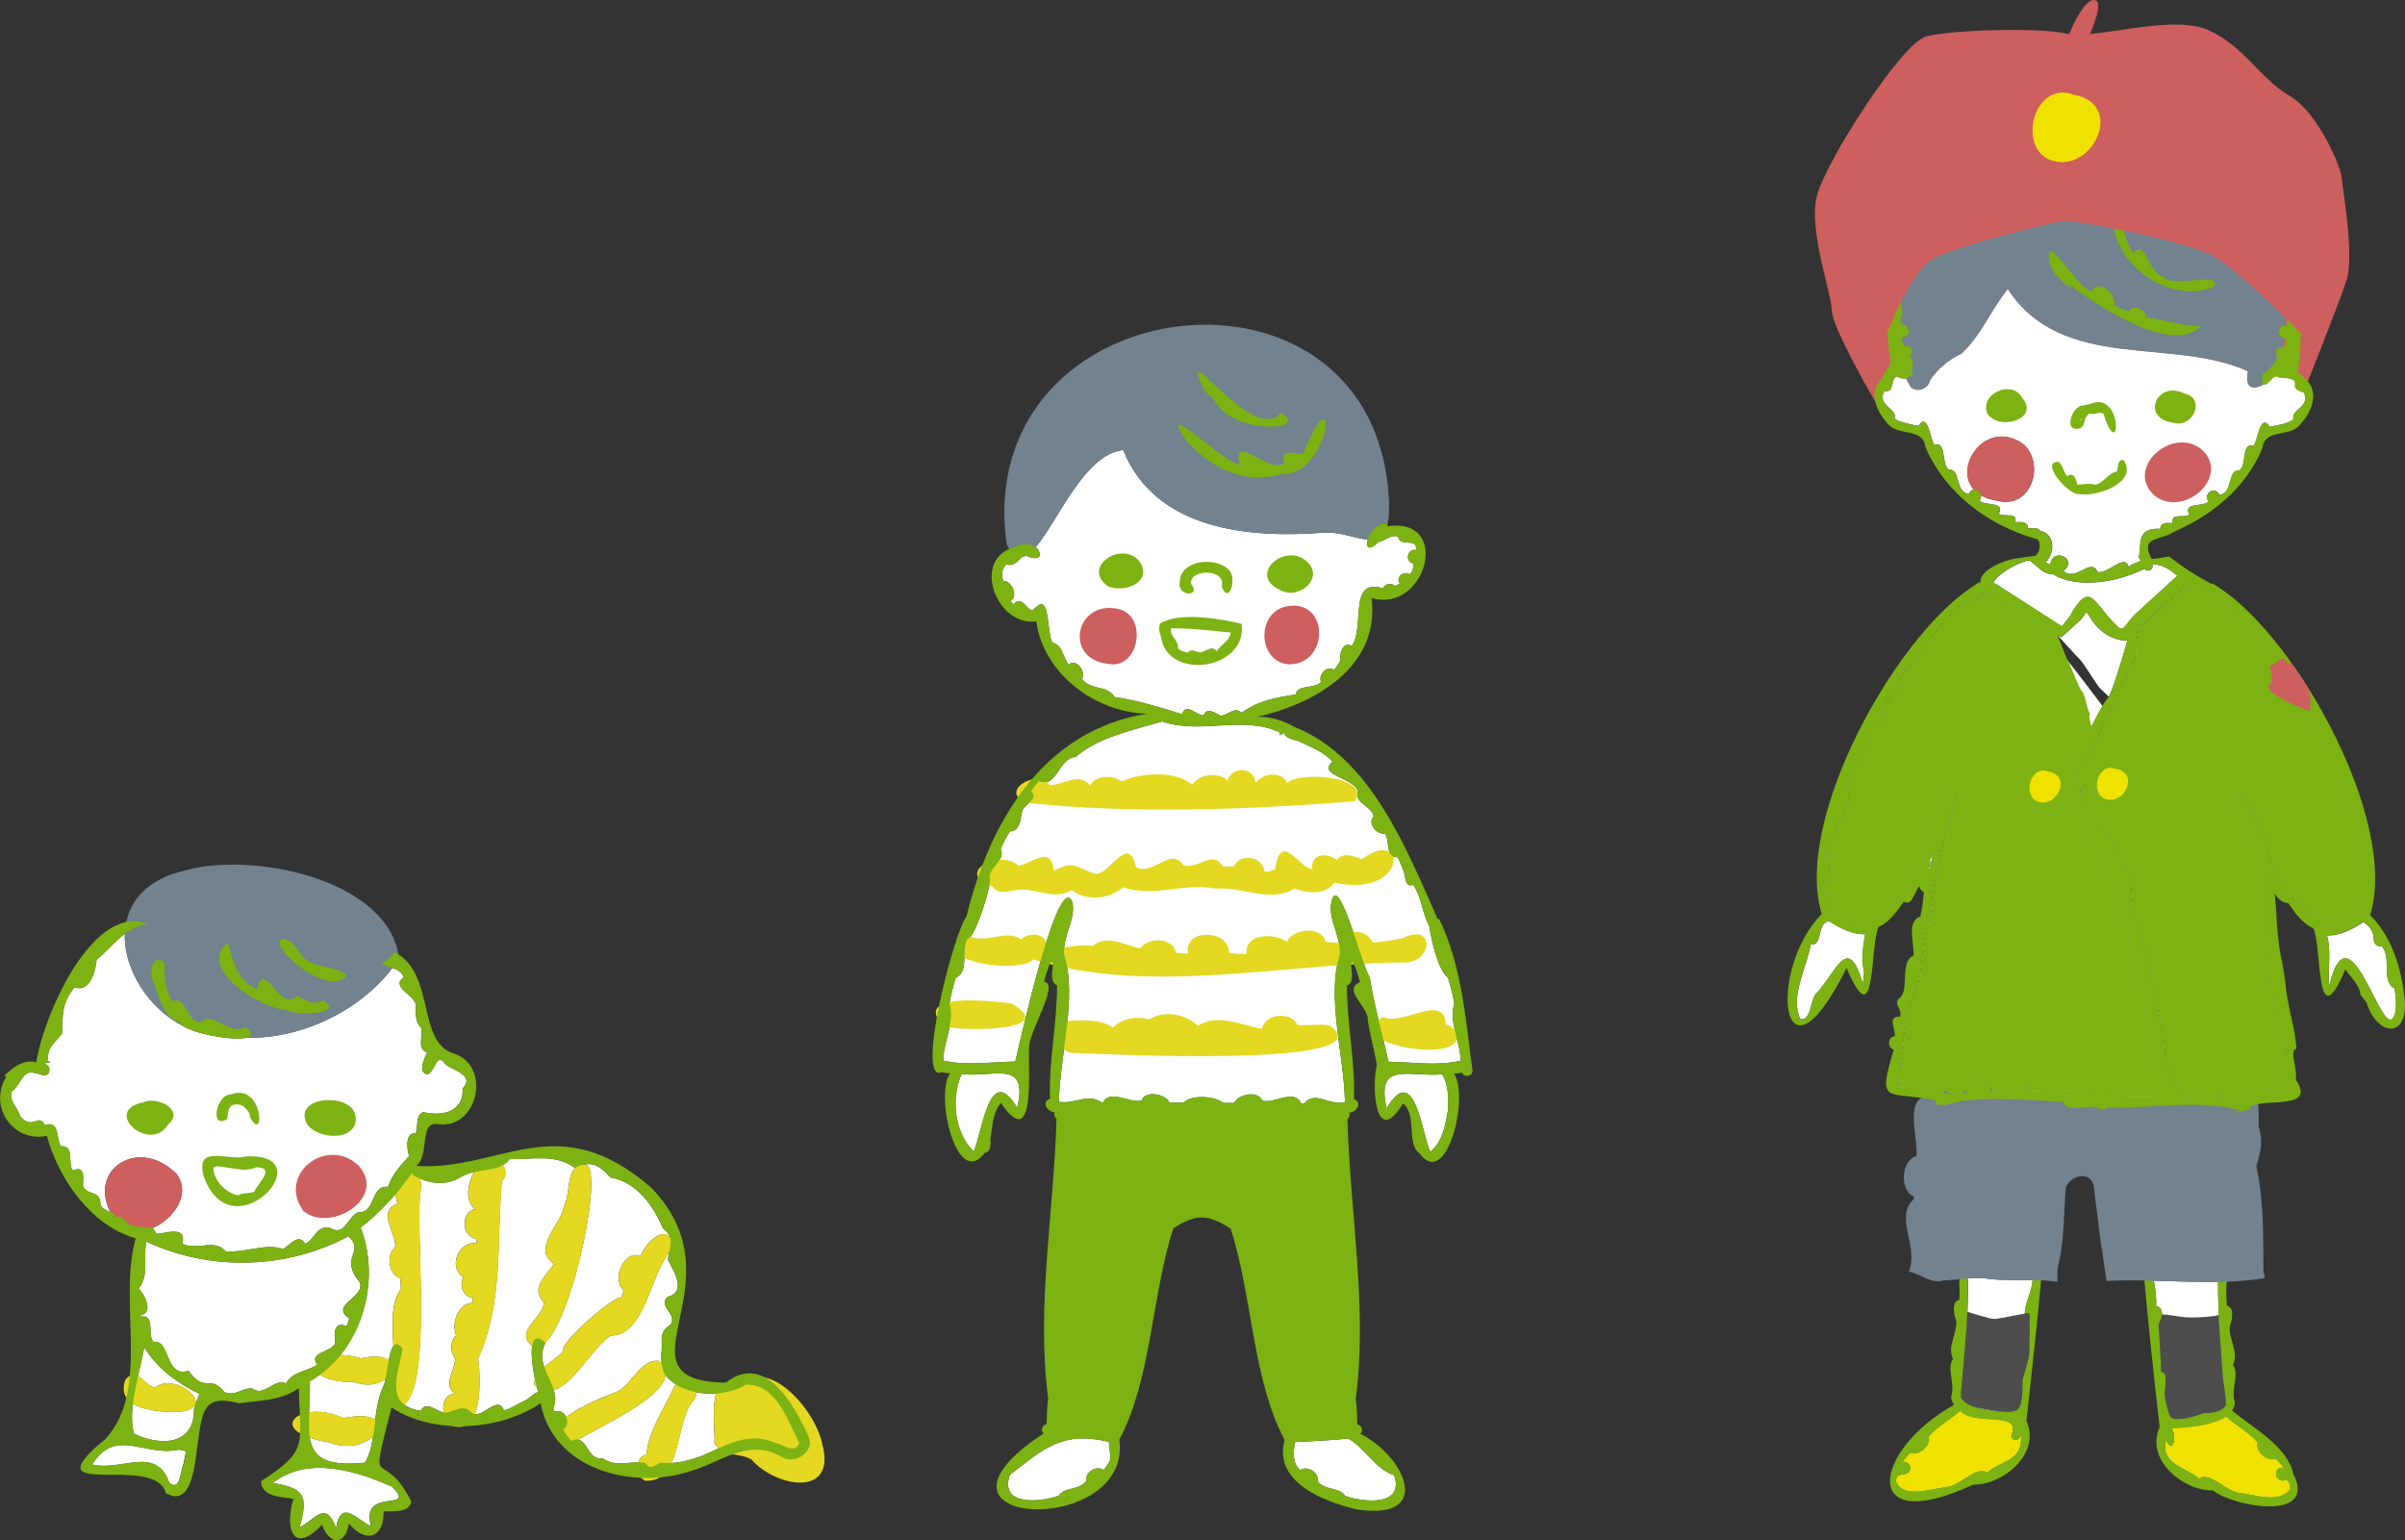 <?xml version="1.0" encoding="UTF-8"?>
<svg id="_レイヤー_2" data-name="レイヤー 2" xmlns="http://www.w3.org/2000/svg" width="612.14" height="392.07" viewBox="0 0 612.14 392.07">
  <rect x="0" y="0" width="612.14" height="392.07" fill="#333333" stroke="none"/>
  <defs>
    <style>
      .cls-1 {
        fill: #e4d820;
      }

      .cls-2 {
        fill: #fff;
      }

      .cls-3 {
        fill: #efe200;
      }

      .cls-4 {
        fill: #7cb212;
      }

      .cls-5 {
        fill: #72828e;
      }

      .cls-6 {
        fill: #ce5f5f;
      }

      .cls-7 {
        fill: #4d4d4d;
      }
    </style>
  </defs>
  <g id="_レイヤー_1-2" data-name="レイヤー 1">
    <g>
      <path class="cls-6" d="m477.35,102.36s-11.14-19.11-11.14-23.44-6.15-20.62-3.66-29.43c2.49-8.81,21.45-38.58,27.77-40.24,6.32-1.66,29.1-2.33,35.66-.67s26.69-5.09,36-.96,13.07,12.27,20.75,16.76,13.33,18.95,13.33,20.95,3.33,19.45,1.16,26.1c-2.16,6.65-10.93,28.45-10.9,28.45s-108.98,2.47-108.98,2.47Z"/>
      <g>
        <path class="cls-2" d="m283.75,177.45c-2.2-3.29-5.86-1.49-8.38-4.65,1.2-1.74-1.49-5.4-3.37-3.6-1.44-1.73-1.5-5.08-4.13-5.6-1.6-2.74-.33-13.85-5.01-8.17-1.65-.1-2.69-4.11-4.9-1.58-.3-.24-.55-.54-.76-.86,2.08-1.14.32-5.21-1.8-5.1-.71-1.4-.34-3.2.77-4.29,1.79.78,2.94-.94,4.08-1.87.29-.05.59-.14.89-.3,1.6.79,4.51,1.35,3.17-1.48-.22-.25-.47-.46-.73-.64,5.61-6.51,12.41-23.76,22.32-24.75,8.14,20.25,31.71,22.51,50.86,21.04,4.08-.35,8.23,1.49,11.39,1.76-.54,1.84.11,3.11,2.74.59,1.68-.25,2.92-1.98,4.98-1.36.41,2.91,4.83-.02,4.58,3.42-2.31-.48-2.97,3.09-.63,3.43-.01,1-.25,2.12-1.03,2.8-1.49-1.14-3.68.77-2.48,2.33-.41.26-.87.45-1.32.6-.85-.97-2.5-.52-3,.59-8.99-2.73-4.43,9.87-7.95,14.68-2.22-1.28-3.23,2-2.87,3.68,0,0,.01-.02.02-.03-.43.89-1,1.7-1.65,2.46-1.8-1.34-4.09,1.21-3.29,3.04-1.8,1.94-5.91.47-6.48,3.2-5.2.82-9.3,1.48-13.78,4.67-1.69-1.84-3.61.76-5.33.76-1.18-.66-3.47-2.34-4.31-.13-1.81.15-4.46-3.5-5.46-.29-5.66-1.76-10.95-3.41-17.13-4.36Z"/>
        <path class="cls-2" d="m259.03,281.48c-.03.2-.05.4-.08.59-7.08-11.98-8.87,5.94-11.1,11.07-4.93-4.79-5.88-13.64-3.08-19.73,7.99.95,16.82-3.85,14.26,8.07Zm23.62,89.74s0,.04,0,.05c0-.02,0-.03,0-.05-.28,1.12-1.08,2.04-1.71,3-1.83-1.35-4.87.57-4.46,2.8-1.82,2.42-5.75,1.5-6.97,3.72-4.78,1.7-15.21,2.71-12.49-5.3,8.62-6.61,13.26-11.29,25.21-8.4.1,1.4.37,2.79.42,4.18Zm60.52-5.02c4.21,2.32,7.02,7.95,11.67,9.29,2.71,8.01-7.7,7-12.49,5.3-1.22-2.22-5.15-1.3-6.97-3.72.4-2.23-2.63-4.16-4.46-2.81-2.05-2.03-1.73-4.55-1.3-7.16,4.5-.28,9.34-.43,13.54-.91Zm25.36-83.4c-.7,3.78-1.34,7.84-4.5,10.41-2.23-5.13-4.02-23.05-11.1-11.07-2.8-12.23,5.78-7.91,14.18-8.66,1.55,2.79,1.65,6.18,1.42,9.32Zm3.18-12.77c-6.03,1.42-12.05.32-18.29.25-.04-.16-.08-.32-.12-.47-1.57-7.07-3.56-13.94-4.66-21.03,0,.04.02.07.03.11-1.83-2.52-8.17-27.87-9.8-19.11-.91,4.32,2.52,8.48,2.13,13.27-3.4,10.68,1.1,25.67,1.33,37.46-3.51,1.29-7.65-3.16-10.41.44-.24-.02-.49-.04-.73-.06-1.81-3.91-6.89.22-9.95-.73-.9-2.66-6.23-1.61-7.07.61-.78,0-1.55,0-2.33-.02h.09c-.21,0-.42-.01-.63-.02-2.07-1.73-8.12-2.14-9.93-.09-.48.02-.98.04-1.46.06-.75,0-1.5.02-2.25.02-.83-2.23-6.17-3.27-7.07-.61-3.05.95-8.14-3.18-9.95.73-3.52-2.82-7.09.36-11.13-.37.24-11.78,4.74-26.8,1.34-37.47-.37-4.77,2.99-8.94,2.12-13.26-3.43-8.96-13.29,34.98-14.44,40.03h0c-.04.16-.07.31-.12.46-6.26.09-12.29,1.13-18.34-.24,0-4.59,3.13-10.34,1.61-14.42.13-1.12.4-2.23.66-3.33,0,.03-.01.06-.02.09.29-1.15.6-2.29.94-3.42,3.64-1.74,1.17-6.9,3.04-9.97,1.66.54,6.79-15.38,5.53-15.75.34-2.57,4.16-4.46,2.86-7.04.66-1.56,1.41-3.1,2.35-4.51,2.76-.05,2.67-3.42,3.13-5.18.53-1.8,4.34-2.98,2.31-5.06.56-.93,1.24-1.78,1.97-2.58,4.48,2.08,4.97-5.94,9.32-6.14,5.89-5.12,14.65-6.8,22.01-9.04,9.92,3.46,20.51-1.7,30.03,2.82-.06.22-.07.46-.03.68.35-.22.7-.41,1.06-.58.5,1.5,2.2,1.64,3.51,2.02,3.1,1.49,6.46,2.72,8.86,5.29-4.23,3.48,5.77,4.16,6.43,7.65-1.03,2.96,3.52,3.55,4,6.33-1.71,1.72.81,4.73,2.86,4.32,1.4,1.78-.14,6.12,3.24,6.05.65,1.28,1.19,2.61,1.64,3.97,0-.03-.01-.05-.02-.07.02.05.03.11.05.16.34,1.26.34,3.74,2.32,2.94,2.11,3.33,2.24,7.09,4.04,10.51.53,3.08,1.92,10.65,4.81,13.25.35,1.16.66,2.32.96,3.5.24,1.05.5,2.1.62,3.17-1.52,4.09,1.62,9.84,1.61,14.42-.02,0-.04,0-.06,0Z"/>
        <g>
          <path class="cls-6" d="m281.92,168.96c-11.31-1.26-8.15-16.35,2.73-13.95,7.64,1.63,5.34,15.77-2.73,13.95Z"/>
          <path class="cls-6" d="m328.19,169.12c-7.88-.46-8.56-12.48-1.35-14.63,11.46-2.86,11.84,14.51,1.35,14.63Z"/>
          <g>
            <path class="cls-1" d="m356.52,244.98c8.18.91,9.12-10.47.48-6.17.02,0,.04,0,.06,0-2.54.54-5.11.89-7.68,1.14-1.34-3.69-7.54-3.7-8.77.08-1.06-.03-2.12-.18-3.17-.3-1.17-4.14-8.38-3.44-9.91.04-2.95-2.4-10.92-2.16-10.2,3.05-1.51.05-3.02-.04-4.51-.31.03-5.96-11.62-6.33-10.42.2-1.03.05-2.06-.04-3.08-.17-.71-3.96-7.07-4.08-9.08-1.14-3.71-.62-8.41-3.8-12.11-.57-3.97-.82-7.57,1.26-11.7-.2-.59-3.32-4.39-3.34-6.56-1.51-3.73-2.8-9.49,1.58-13.81-1.11-11.56,6.16,12.95,10.34,16.96,6.21,28.99,9.15,62.83,1.17,93.5.77Z"/>
            <path class="cls-1" d="m370.8,264.35c.25-1.71-1.14-3.27-2.79-3.53-.35-8.35-11.33.56-15.99-1.94-11.53,6.37,17.83,11.82,18.77,5.59,0,.02,0,.03,0,.05,0-.06.02-.12.02-.17Z"/>
            <path class="cls-1" d="m370.78,264.53s-.01.05-.02.08c0-.03,0-.05.02-.08Z"/>
            <path class="cls-1" d="m338.41,261.03c-2.68-.44-5.46.17-8.17-.12-1.59-3.52-8.37-2.92-9.02.98-4.95-.76-11.48-4.13-16.29-.72-2.68-3-8.95-4.11-12.27-1.69-3.06-.79-7.15-.37-9.35,2.11-3.17-2.14-7.65-1.97-11.22-1.7-3.9,1.79-3.53,8.06,1.3,8.15,5.22.12,80.43,4.14,65.02-7.02Z"/>
            <path class="cls-1" d="m257.36,255.4c-4.49-.46-25.49-3.16-17.31,5.82,4.59,1.38,30.26,1.43,17.31-5.82Z"/>
            <path class="cls-1" d="m261.69,204.39c27.03,2.88,56.69,1.68,83.13-.43-.04.04-.07.08-.11.13,4.74-6.55-14.29-7.85-17.12-4.74-1.28-3.12-6.01-2.62-7.78-.26-.1-.01-.2-.03-.3-.04-.38-3.93-6.15-3.95-7.06-.3-2.18-2.4-7.34-1.72-9,1.01-4.16-3.68-13.17-3.11-17.93-.83-2.25-1.69-6.61-1.68-8.08,1.02-2.61-3.49-7.04-.15-10.14-.02-3.59-4.59-13.56,1.95-5.62,4.46Z"/>
            <path class="cls-1" d="m250.99,225.36c.48.13.96.13,1.41.03,1.79,3.08,5.3.8,7.86,1.1,4.15-.08,8.24,2.65,12.53.06,3.63,2.94,9.64,2.37,13.05-.7,7.59,2.68,15.88-1.24,23.59.37,6.65-.65,14.03,3.78,20.07-.04,3.21,1.25,7.93,1.73,10.1-1.51,18.86,4.12,18.7-14.54,7-5.96-1.95-.68-4.59-1.97-6.36.18-2.38-1.83-6.8-1.78-6.19,2.35-3.45-.18-7.99-10.03-9.46-.07-.93.51-1.68.96-2.79.59-.37-3.76-6.24-4.69-7.73-1.2-.96.02-1.93.01-2.89-.04-2.38-4.3-6.38.85-9.94-.24-3.4-4.91-7.41,2.69-12.07.51-1.93-8.63-6.39,1.32-10.03,1.7-4.72-1.09-5.5-3.92-10.94-.78-.61-7.03-6.07-1.49-9.14-1.32.04.02.08.03.13.05-.12-.04-.24-.07-.36-.1.06.01.12.03.18.04-.04-.02-.09-.03-.13-.05.11.04.22.08.33.09-3.55-3.95-15.41.42-8.24,4.94Z"/>
          </g>
          <path class="cls-5" d="m353.55,128.2c-2.34-68.06-106.6-55.91-97.32,10.37,7.23,14.08,15.09-22.55,29.65-24.01,8.14,20.25,31.71,22.51,50.86,21.04,8.45-.73,17.21,7.97,16.8-7.4Z"/>
          <path class="cls-4" d="m302.11,112.45c.06.05.12.11.18.16,0,0-.01,0-.02-.01.07.07.14.13.22.2,0,0-.02-.01-.02-.02.13.12.25.24.38.35t0,0s.02.02.03.02h0s.04.03.06.05h0s.08.08.12.11c0,0,0,0,0,0,6.37,6.65,14.24,9.76,22.88,7.47h0s.09-.02.14-.02h0c.11-.02.23-.04.34-.06h0c12.57.18,14.48-27.94,5.2-5.15,0,0,.02,0,.03,0-1.64-.12-6.36-1.34-4.8,2.26-3.82,3.26-13.23-8.25-11.35.53-3.82-.42-21.84-18.17-13.37-5.89Z"/>
          <path class="cls-4" d="m306.47,99.28c.82.97,1.76,1.84,2.69,2.69-.01,0-.03-.02-.04-.03,4.55,8.98,24.94,7.72,16.88,3.15-7.05,8.64-26.78-21.46-19.53-5.8Z"/>
          <path class="cls-4" d="m282.02,149.24c4.42,1.87,11.82-1.3,7.79-6.59-4.59-4.99-14.6,1.79-7.79,6.59Z"/>
          <path class="cls-4" d="m332.64,142.95c-5.57-5.11-15.26,3.47-6.78,7.24,4.6,2.67,11.43-2.95,6.78-7.24Z"/>
          <path class="cls-4" d="m310.95,149.3c1.92,4.97,4.2-2.54,1.59-4.44-3.29-3.17-12.17-2.35-12.25,3.3-.82,3.73,5.69,3.89,2.83.43-.3-3.97,9.19-3.78,7.82.71Z"/>
          <path class="cls-4" d="m295.45,161.88c1.47,11.67,22.17,8.67,20.55-3.08-4.58-1.17-14.87-2.95-19.67-.58-1.77.25-1.38,2.46-.89,3.66Zm2.57-1.9c.07-.01.13,0,.2-.03h0c5.01-.08,10.08.61,15.07,1.07-.44,2.35-2.57,2.99-3.6,4.79-1.37-1.97-2.91.52-4.57.23-.93-.23-2.03-1.04-2.79.11-.03,0-.07-.02-.1-.03.02,0,.04.01.07.02-.89-.23-1.79-.49-2.52-1.05.51-1.85-2.2-3.24-1.75-5.12Z"/>
          <path class="cls-4" d="m374.76,272.24c-1.77-13.03-2.65-26.37-8.51-38.45-.09.09-.18.17-.28.26-8.03-18.05-17-41.3-36.62-49.07-2.66-1.54-6.17-2.68-9.4-2.48,14.36-3.27,31.34-12.47,29.16-30.29,13.74,4.15,20.74-20.69,3.91-18.25.07-.16.12-.33.18-.49-4.73-1.51-7.81,9.76-2.32,4.49,1.68-.25,2.92-1.98,4.98-1.36.41,2.91,4.83-.02,4.58,3.42-2.31-.48-2.97,3.09-.63,3.43-.01,1-.25,2.12-1.03,2.8-1.49-1.14-3.68.77-2.48,2.33-.41.26-.87.45-1.32.6-.85-.97-2.5-.52-3,.59-8.99-2.73-4.43,9.87-7.95,14.68-2.22-1.28-3.23,2-2.87,3.68,0,0,.01-.02.02-.03-.43.89-1,1.7-1.65,2.46-1.8-1.34-4.09,1.21-3.29,3.04-1.8,1.94-5.91.47-6.48,3.2-5.2.82-9.3,1.48-13.78,4.67-1.69-1.84-3.61.76-5.33.76-1.18-.66-3.47-2.34-4.31-.13-1.81.15-4.46-3.5-5.46-.29-5.66-1.76-10.95-3.41-17.13-4.36-2.2-3.29-5.86-1.49-8.38-4.65,1.2-1.74-1.49-5.4-3.37-3.6-1.44-1.73-1.5-5.08-4.13-5.6-1.6-2.74-.33-13.85-5.01-8.17-1.65-.1-2.69-4.11-4.9-1.58-.3-.24-.55-.54-.76-.86,2.08-1.14.32-5.21-1.8-5.1-.71-1.4-.34-3.2.77-4.29,2.12.92,3.35-1.67,4.71-2.29,1.51.85,4.83,1.63,3.42-1.35-1.52-1.74-4.16-1.71-6.09-.7h0c-11.15,3.08-4.55,20.36,5.56,18.9,1.77,13.32,15.04,23.21,28.14,23.51-26.53,4.38-40.03,27.52-45.92,51.63-3.32,4.35-13.11,42.65-6.25,39.63.68.23,1.38.22,2.08.29-3.98,5.59,1.77,29.78,8.82,20.23,1.49-.13,1.62-2.16,1.43-3.31.55-3.17.48-6.82,2.7-9.37,8.93,13.02,6.84-8.47,7.17-13.9-.32-3.97,7.97-16.6,3.8-16.95.41-1.73.98-3.43,1.72-5.05.17.03.34.04.51.01.2,1.89-1.1,4.97,1.08,5.92.02,9.65-2.11,19.11-1.8,28.86-2.19.87-.72,3.45,1.18,3.45-.24.57-.02,1.3.48,1.67-.64,23.61-5.18,47.91-2.13,71.08-.24,2.22-.36,4.45-.4,6.68-1.09.12-1.59,1.59-.76,2.35-36.55,24.14,22.65,26.77,19.28,1.6,8.26-15.69,8.15-36.35,13.73-53.81,5.92-3.76,8.71-3.63,14.62.07,5.58,17.46,5.47,38.12,13.72,53.81-2.96,10.78,10.08,15.72,18.41,17.68,0,0-.01,0-.02,0,19.59,3.01,12.5-13.35.9-19.27.83-.76.32-2.22-.76-2.34-.04-2.23-.16-4.46-.4-6.67,3.03-23.19-1.5-47.47-2.14-71.08.5-.38.72-1.11.47-1.68,1.9,0,3.38-2.56,1.2-3.44.32-9.76-1.81-19.22-1.79-28.87,2.19-.94.88-4.02,1.09-5.91.16.02.33.02.49-.02.63,1.4,1.14,2.85,1.54,4.33,0,0,0-.02,0-.02.06.25.12.5.18.75-4.66,2.05,2.39,6.36,2,9.71h0c.61,3.93,1.61,7.36,2.32,11.28-1.4,5.7-.43,21.54,6.67,9.86,3.66,3.2.75,10.16,4.13,12.68,7.05,9.53,12.8-14.64,8.81-20.24.69-.07,1.4-.06,2.07-.28.54,1.52,2.96.84,2.63-.74h0Zm-115.73,9.23c-.03.2-.05.4-.08.59-7.08-11.98-8.87,5.94-11.1,11.07-4.93-4.79-5.88-13.64-3.08-19.73,7.99.95,16.82-3.85,14.26,8.07Zm23.62,89.74s0,.04,0,.05c0-.02,0-.03,0-.05-.28,1.12-1.08,2.04-1.71,3-1.83-1.35-4.87.57-4.46,2.8-1.82,2.42-5.75,1.5-6.97,3.72-4.78,1.7-15.21,2.71-12.49-5.3,8.62-6.61,13.26-11.29,25.21-8.4.1,1.4.37,2.79.42,4.18Zm60.52-5.02c4.21,2.32,7.02,7.95,11.67,9.29,2.71,8.01-7.7,7-12.49,5.3-1.22-2.22-5.15-1.3-6.97-3.72.4-2.23-2.63-4.16-4.46-2.81-2.05-2.03-1.73-4.55-1.3-7.16,4.5-.28,9.34-.43,13.54-.91Zm25.36-83.4c-.7,3.78-1.34,7.84-4.5,10.41-2.23-5.13-4.02-23.05-11.1-11.07-2.8-12.23,5.78-7.91,14.18-8.66,1.55,2.79,1.65,6.18,1.42,9.32Zm3.18-12.77c-6.03,1.42-12.05.32-18.29.25-.04-.16-.08-.32-.12-.47-1.57-7.07-3.56-13.94-4.66-21.03,0,.04.02.07.03.11-1.83-2.52-8.17-27.87-9.8-19.11-.91,4.32,2.52,8.48,2.13,13.27-3.4,10.68,1.1,25.67,1.33,37.46-3.51,1.29-7.65-3.16-10.41.44-.24-.02-.49-.04-.73-.06-1.81-3.91-6.89.22-9.95-.73-.9-2.66-6.23-1.61-7.07.61-.78,0-1.55,0-2.33-.02h.09c-.21,0-.42-.01-.63-.02-2.07-1.73-8.12-2.14-9.93-.09-.48.02-.98.04-1.46.06-.75,0-1.5.02-2.25.02-.83-2.23-6.17-3.27-7.07-.61-3.05.95-8.14-3.18-9.95.73-3.52-2.82-7.09.36-11.13-.37.24-11.78,4.74-26.8,1.34-37.47-.37-4.77,2.99-8.94,2.12-13.26-3.43-8.96-13.29,34.98-14.44,40.03h0c-.04.16-.07.31-.12.46-6.26.09-12.29,1.13-18.34-.24,0-4.59,3.13-10.34,1.61-14.42.13-1.12.4-2.23.66-3.33,0,.03-.01.06-.02.09.29-1.15.6-2.29.94-3.42,3.64-1.74,1.17-6.9,3.04-9.97,1.66.54,6.79-15.38,5.53-15.75.34-2.57,4.16-4.46,2.86-7.04.66-1.56,1.41-3.1,2.35-4.51,2.76-.05,2.67-3.42,3.13-5.18.53-1.8,4.34-2.98,2.31-5.06.56-.93,1.24-1.78,1.97-2.58,4.48,2.08,4.97-5.94,9.32-6.14,5.89-5.12,14.65-6.8,22.01-9.04,9.92,3.46,20.51-1.7,30.03,2.82-.06.22-.07.46-.03.68.35-.22.7-.41,1.06-.58.5,1.5,2.2,1.64,3.51,2.02,3.1,1.49,6.46,2.72,8.86,5.29-4.23,3.48,5.77,4.16,6.43,7.65-1.03,2.96,3.52,3.55,4,6.33-1.71,1.72.81,4.73,2.86,4.32,1.4,1.78-.14,6.12,3.24,6.05.65,1.28,1.19,2.61,1.64,3.97,0-.03-.01-.05-.02-.07.02.05.03.11.05.16.34,1.26.34,3.74,2.32,2.94,2.11,3.33,2.24,7.09,4.04,10.51.53,3.08,1.92,10.65,4.81,13.25.35,1.16.66,2.32.96,3.5.24,1.05.5,2.1.62,3.17-1.52,4.09,1.62,9.84,1.61,14.42-.02,0-.04,0-.06,0Z"/>
        </g>
      </g>
      <g>
        <g>
          <path class="cls-2" d="m72.76,352.17c1.64-2.88,4.77-2.95,7.61-4.52.03-.19.1-.37.19-.56-1.88-2.91,3.95-2.91,4.78-5.2-.23-1.57-.71-5.88,2.83-4.3.38-.61.58-1.32.69-2.02-5.04-3.41,4.02-5.18,2.76-9.08-5.55-6.68,1.5-7.56-2.95-11.79-15.74,8.41-35.16,8.99-51.45,1.33-.88,4.36.8,8.65-1.94,11.97,1.38,1.25,3.97,6.15.51,6.78,0,.13,0,.27,0,.4,3.85-.78,1.59,4.81,3.27,6.4,4.37-.68,2.81,9.25,8.93,7.36,4.07,5.84,5.55.83,9.04,5.36,2.75,1.4,4.78-1.25,7.27-.82,2.94,2.25,5.62-2.82,8.45-1.32Z"/>
          <path class="cls-2" d="m181.85,367.27c.18-2.59-.69-8.89.42-12.56-1.72.11-3.47,0-5.14-.33.14.87-.13,1.81-1.05,2.6-2.66,3.6-3.01,10.73-5.2,15.43,2.52-.11,4.77-.79,7.44-1.67,1.6-.66,3.12-1.39,4.61-2.07-.4-.37-.77-.82-1.08-1.39Z"/>
          <path class="cls-2" d="m83.86,367.18c-2.05-.34-3.7-.76-5.03-1.22.77,4.81,3.81,7.44,14.06,6.37,1.15-1.88,1.68-4.19,2.06-6.66-2.18,1.98-6.46,3.37-11.09,1.51Z"/>
          <path class="cls-2" d="m98.12,350.96c-1.65,1.36-4.45,2.11-7.93.85-4.46.05-7.27-.81-8.72-1.93-.89.66-1.81,1.27-2.78,1.82.06-.03.11-.05.16-.07.07,2.82-.09,5.48-.19,7.9,2.42-.38,5.58-.07,8.67,1.47,4.36-.85,6.93-.51,8.17.36.38-2.97.88-5.99,2.16-8.71-.02.06-.03.12-.04.18.18-.39.34-1.05.49-1.85Z"/>
          <path class="cls-2" d="m25.51,305.99c-.04,1.64,1.41,1.99,2.61,2.57-5.71-10.81,7.04-19.31,16.69-9.84,4.03,4.98-.55,11.67-6.1,13.95.45.22.79.6.92,1.35,1.25.45,8.15-2.59,6.73,2.54,3.93,1.97,8.09-1.4,11.1,1.99,5.28.35,10.17-2.15,14.61-.6,1.48-.79,4.01-4.23,5.58-1.35,2.41-.91,2.98-5.15,6.72-3.88,3.77,2.26,4.58-4.72,7.7-4.14,3.61-.95,2.44-6.93,6.67-6.45,1.35-3.66,3.09-5.19,5.38-7.86-.56-1.8-1.1-5.97,1.72-5.84.57-1.69-.07-4.69,1.88-5.34,4.99,1.21,10.42-.22,10.03-6.02,3.17-3.15-2.09-4.58-4.23-5.98-2.55-3.8-2.72,1.93-4.75,2.37-2.65-.43-.6-4.3,0-5.62-2.72-.52-1.12-4.18-1.5-6.05-1.74-1.88-1.39-3.61-1.4-5.84-.18-2.68-6.62-4.66-3.09-7.2-.73-1.58-1.8-1.97-2.95-2.32-8.3,10.97-23.29,18.08-37.23,17.73-2.04.48-6.25.05-10-.83-1.01-.21-2-.48-2.96-.82-1.22-.4-2.27-.85-3.03-1.32-9.03-4.65-15.15-14.61-14.83-23.51-2.58,1.92-4.7,4.55-7.2,6.61-.21,2.46-1.54,8.53-5.59,7-3.41,4.08-3.04,7.37-3.19,11.79-1.72,2.28-3.61,3.13-3.69,6.58,0,.01,0,.02,0,.04,0,0,0,0,0,0,0,0,0,.01,0,.02h0s-.02.07-.02.11c0,0,0-.02,0-.03-.19.41.49.32.7.62-.64.07-1.25.22-1.89.35,2.4,0,2.11,3.63-.27,2.85.04.01.07.02.11.04-.62-.29-1.27-.4-1.94-.53-3.11-1.02-3.7,3.49-5.85,4.69-.7,2.72,1.58,4,2.16,6.32,3.32,3.86,4.71-1.06,6.27,2.3.1-.02.19-.06.27-.09,3.54-1.12,2.6,3.73,3.84,5.45,3.64-.25,1.6,4.46,3.04,6.16,3.42-1.48,2.52,2.41,2.57,3.96,1,2.46,4.06.99,4.41,4.08Z"/>
          <path class="cls-2" d="m36.7,342.97c-.41,2.36-1.01,4.84-1.58,7.32,1.45.8,2.75,2.83,4.45,2.89,4.93-4.21,16.74,5.4,5.57,6.24-3.01.05-8.29-.22-11.34-2.13-.33,2.71-.34,5.31.29,7.66,6.91,3.29,15.45,2.95,15.28-6.34.41-1.29.9-2.54,1.4-3.79-5.75-2.77-10.64-6.38-14.07-11.86Z"/>
          <path class="cls-2" d="m45.16,369.08s0,0,0,0c-8.63,1.63-15.83-5.76-21.71,3.72,7.44,1.82,16.18-4.96,19.61,4.61-.05-.04-.1-.07-.15-.11.12.08.23.17.35.26-.05-.04-.1-.07-.15-.11,2.77,2.33,2.84-3.1,3.62-4.99.23-1.02.43-2.04.59-3.08-.74.01-1.43-.53-2.18-.29Z"/>
          <path class="cls-2" d="m69.42,377.52c8.12,1.26,9.08,3.3,6.81,11.3,4.24-2.19,6.55-7.01,9.3.08,1.28-7.35,5.06-2.23,8.9-.41-2.86-10.22,12.09-3.33,5.32-10.07-9.1-4.04-21.48-7.92-30.33-.91Z"/>
          <path class="cls-2" d="m100.57,317.46c.42-3.59-4.84-9.03.63-11.08-.32-.87-.46-1.72-.47-2.53-2.7,3.18-5.69,6.1-8.96,8.64,4.15,10.6,2.01,23.6-5.14,32.44,1.53.03,3.29.27,5.32.84,3.69-.86,5.89-.4,6.97.57.3-1.58.68-2.98,1.2-3.71-.2-4.94-.76-11.05,1.92-14.46-.03-.93-.05-1.87-.17-2.79-3.03-1.01-3.66-5.93-1.29-7.92Z"/>
          <path class="cls-2" d="m143.46,343.75c-1.51-1.49,13.15-14.27,14.59-13.4.27-.61.55-1.22.75-1.86-3.25-2.69-.12-10.41,4.32-8.78,1.13-3.31,5.36-7.32,7.41-4.67-.22-.8-.74-1.58-1.78-2.33-2.56-6.03-6.7-11.73-13.3-12.97-2.3-2.37-3.87-3.78-6.59-3.33,5.08-.11-2.72,38.46-10.12,45.43.02.02.05.04.07.07-1.16,2.19-.96,4.17-.32,6.06,1.7-1.44,3.84-2.71,4.98-4.19Z"/>
          <path class="cls-2" d="m172.03,352.4c-1.02-.64-1.91-1.41-2.61-2.32-.79,5.93-16.41,12.92-22.23,16.37,2.31.51,2.74,5.33,6.18,4.79,3.2,2.12,6.06,1,9.1,1,.33-.96,1.02-1.77,2.11-2.06.33-5.73,4.78-12.07,7.19-17.53.09-.09.18-.16.27-.24Z"/>
          <path class="cls-2" d="m167.57,346.4c.33.25.6.51.84.78-.1-.82-.15-1.64-.11-2.46.59-3.59-1.02-5.36,2.46-7.6,1.57-2.98-3.42-4.44-.83-7,4.9-1.31,1.66-6.47.13-9.24-.02-.66.07-1.31.19-1.95-5.13,6.6-6.01,20.76-14.76,21.07-4.23,2.4-9.25,12.28-14.55,13.88.45,1.49.57,3-.14,4.6.1.3.19.61.3.91,1.41-.6,2.54.25,3,1.42,3.47-2.94,10.46-5.54,13.13-6.63,3.75-1.97,5.82-8.12,10.33-7.78Z"/>
          <path class="cls-2" d="m136.09,352.64c-.1-.55-.07-1.05.06-1.53-.58-2.75-1.04-6.38-.7-8.56-.17-.1-.33-.19-.49-.33-3.6-3.68,3.3-6.82,3.5-10.75-3.82-3.69,1.03-7.03,2.53-9.82-5.83-3.79,1.94-10.02,2.55-14.62,1.56-2.66.71-8.01,3.04-9.93-.11.05-.21.07-.33.13-4.98-3.58-10.72-2.04-16.53-2.16-.53.65-1.11,1.12-1.73,1.49.89,1.23.96,2.99-.26,4.11-1.37,14.97.45,31.04-6.06,45.16.46,3.01.86,9.99-.85,14.14,2.46.45,6.1-4.83,7.43-.93,1.87-.45,3.39-1.68,5.16-2.42,0,0-.02.01-.03.02.04-.02.07-.04.1-.06,1.34-.51,2.23-2,3.57-2.22-.13-.3-.28-.76-.43-1.3-.17-.13-.35-.26-.52-.42Z"/>
          <path class="cls-2" d="m121.26,316.5c.05-.37.11-.73.12-1.1-3.92-.51-4.26-6.67-.48-7.7-2.53-1.78-2.02-6.25-.2-9.38-1.17.26-2.37.66-3.55,1.37-3.39,1.99-6.97,1.74-10.22.33.16.71.24,1.56.2,2.65-1.73,8.2,3.13,48.8-4.21,54.89.97.73,2.32,1.29,4.2,1.59,1.23-2.72,3.91.05,5.8.43-.38-2.28.34-4.73,2.95-4.8-3.35-2.16,0-5.92-.05-8.86-1.16-1.74-1.36-4.49.28-6-1.23-3.09.42-8.13,4.19-8.3.05-.39.1-.78.12-1.17-2.46-.27-3.66-3.29-2.46-5.33-4.02-2.49-1.25-9.31,3.32-8.62Z"/>
        </g>
        <g>
          <path class="cls-6" d="m30.41,311.83c-10.55-12.21,3.82-23.52,14.43-13.11,6.12,7.56-7.61,19.06-14.43,13.11Z"/>
          <path class="cls-6" d="m77.19,308.23c-6.72-9.37,6.01-19.11,14.06-11.55,7.49,8.26-7.26,17.33-14.06,11.55Z"/>
          <path class="cls-1" d="m100.46,358.33c-2.93-3.08.17-9.02-.26-13.07.07-5.18-1.31-13.04,1.86-17.08-.03-.93-.05-1.87-.17-2.79-3.03-1.01-3.66-5.93-1.29-7.92.42-3.59-4.84-9.03.63-11.08-2.6-7.09,6.37-13.37,5.94-3.69-1.9,8.99,4.14,57.03-6.71,55.64Z"/>
          <path class="cls-1" d="m90.22,351.81c-14.96.18-11.79-9.88,1.75-6.04,12.76-2.98,8.16,9.63-1.75,6.04Z"/>
          <path class="cls-1" d="m83.88,367.18c-17.81-3-6.79-11.29,3.49-6.19,16.59-3.22,7.47,10.6-3.49,6.19Z"/>
          <path class="cls-1" d="m45.17,359.42c-4.97.08-16.1-.67-13.23-8.24,3.13-3.6,4.84,1.89,7.66,2,4.93-4.21,16.74,5.4,5.57,6.24Z"/>
          <path class="cls-1" d="m114.32,362.63c-2.01-2.18-2.35-7.74,1.59-7.84-3.35-2.16,0-5.92-.05-8.86-1.16-1.74-1.36-4.49.28-6-1.23-3.09.42-8.13,4.19-8.3.05-.39.1-.78.12-1.17-2.46-.27-3.66-3.29-2.46-5.33-4.02-2.49-1.25-9.31,3.32-8.62.05-.37.11-.73.12-1.1-3.92-.51-4.26-6.67-.48-7.7-4.65-3.26.93-15.7,6.18-12l-.08-.08c1.74,1.06,2.3,3.58.72,5.03-1.37,14.97.45,31.04-6.06,45.16.76,4.95,1.36,20.68-7.37,16.81Z"/>
          <path class="cls-1" d="m134.98,342.21c-3.6-3.68,3.3-6.82,3.5-10.75-3.82-3.69,1.03-7.03,2.53-9.82-5.83-3.79,1.94-10.02,2.55-14.62,1.93-3.29.17-10.69,5.29-10.64,6.03-.3-5.81,53.22-13.87,45.82Z"/>
          <path class="cls-1" d="m136.12,352.64c-.74-3.97,5.19-6.03,7.37-8.89-1.51-1.49,13.15-14.27,14.59-13.4.27-.61.55-1.22.75-1.86-3.25-2.69-.12-10.41,4.32-8.78,1.37-4,7.26-9.04,8.35-2.13-6.27,5.75-6.58,22.09-15.97,22.41-5.51,3.13-12.36,18.94-19.41,12.65Z"/>
          <path class="cls-1" d="m145.6,367.51c-10.97-4.86,6.99-11.42,11.66-13.33,3.75-1.97,5.82-8.12,10.33-7.78,9.17,6.99-17.71,17.7-21.99,21.11Z"/>
          <path class="cls-1" d="m164.22,376.95c-2.71-1.3-2.63-5.97.38-6.78.33-5.73,4.78-12.07,7.19-17.53,2.87-3.14,7.57,1.58,4.32,4.33-4.24,5.73-2.6,20.42-11.9,19.98Z"/>
          <path class="cls-1" d="m209.3,367.6c-1.71-8.5-13.41-22.47-21.81-15.12-7.82-3.53-5.32,10.57-5.61,14.78,2.06,3.83,6.35,2.37,9.46,4.32-.01,0-.03-.02-.04-.02,6.19,7.07,21.71,9.8,18-3.96Z"/>
          <path class="cls-5" d="m58.3,263.83c-23.51,1.04-39.75-35.32-11.72-42.12,17.06-5.14,52.54,1.89,54.99,22.25-8.57,13.56-27.22,22.17-43.27,19.87Z"/>
          <path class="cls-4" d="m62.53,261.43c-4.03,2.44-8.66-4.42-11.23-1.22-4.17.15-3.4-6.7-7.42-5.34-2.05-3.37-2.17-6.72-1.97-9.82-3.35-2.68-3.97,2.94-2.78,5.11h0c.08.26.17.53.25.8h0c1.27,3.33,2.26,7.9,6.07,9.13,1.74,3.57,24.09,6.85,17.09,1.36Z"/>
          <path class="cls-4" d="m82.16,254.64c-3.08,1.64-4.13-.32-6.69-1.17-4.11,4.63-8.27-9.95-10.06-1.65-5.43-2.25-6.09-7.96-7.45-11.84-8.2,6.27,8.16,16.77,15.04,17.17,2.47,1.57,15.19.94,9.16-2.5Z"/>
          <path class="cls-4" d="m88.21,248.42c-2.53-3.08-9.21-1.37-11.9-5.87-3.41-5.78-8.16-3.87-2.58,1.32,3.05,3.18,11.09,8.44,14.48,4.54Z"/>
          <path class="cls-4" d="m90.39,283.53c-1.75-5.47-15.78-4.44-12.32,2.47,2.85,4.48,13.95,4.59,12.32-2.47Z"/>
          <path class="cls-4" d="m58.63,278.62c-3.6.01-5.33,8.97-.78,6.24.19-1.66.13-3.79,2.45-3.71.78-.05,1.51.26,2.05.82.54.63,1.35,1.36,1.22,2.25,3.89,7.6,3.7-8.9-4.94-5.59Z"/>
          <path class="cls-4" d="m36.57,280.58c-10.87,2.09,1.57,13.25,6.23,5.64,4.35-3.71-2.89-7.23-6.23-5.64Z"/>
          <path class="cls-4" d="m62.62,294.38c-4.21,1.3-13.16-3.37-10.74,5.13,7.23,19.92,30.89-6.13,10.74-5.13Zm-7.48,2.51c3.31.13,7.13,1.69,10.14.23,5.25.12-.2,4.54-.5,6.21-1.3.64-2.79.12-4.18.95-3.06-.54-6.38-3.89-6.27-7.14.28,0,.57-.08.81-.25Z"/>
          <path class="cls-4" d="m81.95,388.13c1.86,5.06,5.85,5.51,6.87-.26,4.72,5.49,9.03,3.07,8.82-3.12,2.33-.17,6.51.51,7.04-2.55-7.59-14.99-11.06-.28-5.02-23.92,10.59,7.06,27.63,5.97,37.95-1.1,3.1,16.8,23.07,22.02,37.58,17.48,8.13-2.19,14.87-8.62,23.37-4.03h0s.06.02.1.04c0,0-.01,0-.02,0,3.3,2.5,9.1-1.06,7.1-5.15-3.54-7.84-10.93-21.33-20.89-13.64-.04.04-.09.07-.13.1,0,0,0,0,.01-.01-29.8-.56,4.58-25.15-18.86-49.53-23.93-20.97-38.34-4.29-59.95-5.65,3.7-2.81.36-11.76,5.99-10.6,9.86,1.02,13.37-15.36,3.14-18.15-8.92-3.43-4.25-20.18-14.54-25.63-.92,1.12-2.03,2.05-3.28,2.76,1.98,1.71,4.32.8,5.59,3.57-3.53,2.54,2.91,4.52,3.09,7.2,0,2.23-.35,3.96,1.4,5.84.38,1.88-1.21,5.53,1.5,6.05-.6,1.32-2.66,5.19,0,5.62,2.03-.44,2.21-6.17,4.75-2.37,2.14,1.4,7.4,2.83,4.23,5.98.39,5.8-5.04,7.23-10.03,6.02-1.95.65-1.3,3.64-1.88,5.34-2.82-.13-2.28,4.04-1.72,5.84-2.29,2.67-4.03,4.21-5.38,7.86-4.23-.48-3.06,5.49-6.67,6.45-3.13-.58-3.93,6.4-7.7,4.14-3.74-1.27-4.32,2.96-6.72,3.88-1.57-2.88-4.1.56-5.58,1.35-4.44-1.55-9.33.95-14.61.6-3.01-3.39-7.17-.02-11.1-1.99,1.42-5.12-5.48-2.09-6.73-2.54-.42-2.56-3.34-1.11-4.79-1.91-2.81.44-2.98-2.92-5.35-2.34-.75-1.78-4.04-1.33-3.98-3.78-.34-3.09-3.41-1.62-4.41-4.08-.05-1.55.85-5.44-2.57-3.96-1.45-1.7.6-6.41-3.04-6.16-1.23-1.72-.3-6.57-3.84-5.45-.08.03-.18.07-.27.09-1.56-3.37-2.95,1.56-6.27-2.3-.58-2.32-2.86-3.6-2.16-6.32,2.16-1.2,2.75-5.75,5.9-4.67-.06-.01-.12-.02-.17-.04.71.14,1.41.25,2.07.56-.04-.01-.07-.03-.11-.04,2.37.78,2.67-2.86.27-2.85.64-.13,1.25-.28,1.89-.35-.21-.3-.89-.21-.7-.62,0,0,0,.02,0,.03,0-.04.02-.08.02-.12h0s0,0,0-.01c0,0,0,0,0,0,0-.01,0-.03,0-.04.08-3.45,1.97-4.3,3.69-6.58.15-4.42-.22-7.71,3.19-11.79,4.05,1.53,5.38-4.53,5.59-7,4.1-3.38,7.17-8.3,12.94-9.1-13.78-5.35-26.33,22.68-28.34,35.23-3.15-.87-6.05,1.32-8.14,3.45.18.06.35.13.52.21-4.72,7.56,1.77,16.9,10.31,15.06,3.01,11.01,11.26,22.9,22.62,26.1-4.62,16.32,3.93,38.55-7.81,51.18-.09.06-.19.11-.28.17,0,0,.01,0,.02,0-19,15.84,13.1,3.17,15.71,13.48,6.94,4.05,7.46-8.23,8.15-12.62,0,.02,0,.05,0,.07,1.15-8.63,1.51-12.64,10.59-10.29-.06,0-.12.02-.17.03,5.14-.78,10.91-.67,15.3-3.9.36,14.54,2.55,15.83-9.59,23.68.1,4.18,5.25,3.92,8.23,4.53-2.27,7.39-.19,14.41,7.27,6.58Zm22.89-89.61c.02.14.03.28.14.39h0c.05.06.09.12.14.18h0c3.72,2.19,8.06,2.99,12.12.59,0,0-.02,0-.03.02,4.6-2.79,9.34-.75,12.55-4.63,5.81.11,11.55-1.43,16.53,2.16,4.53-2.04,6.25-.53,9.2,2.5,6.6,1.24,10.74,6.94,13.3,12.97,3.42,2.48,1.22,5.23,1.31,8.17,1.53,2.77,4.76,7.93-.13,9.24-2.59,2.56,2.4,4.02.83,7-3.48,2.24-1.86,4-2.46,7.6-.07,1.53.1,3.1.55,4.57,3.6,6,14.78,7.06,20.91,3.23,7.65-.44,10.76,9.15,13.65,14.81-1.12,2.79-3.95.55-5.89.04-7.37-3.18-12.62.65-19.19,3.37-3.59,1.17-6.42,2.01-10.16,1.57-1.69.63-2.71,2.19-3.94.08-3.72-.71-7.05,1.39-10.87-1.14-4.17.66-3.9-6.57-7.94-4.45-.81-.84-1.51-1.8-2.07-2.83,2.16-1.59.44-5.71-2.25-4.57-.1-.3-.2-.61-.3-.91,2.54-5.72-5.35-10.28-2-16.59-5.68-5.58-2.98,9.63-1.77,12.47-1.34.22-2.23,1.71-3.57,2.22-.03.02-.06.04-.1.06,0,0,.02-.01.03-.02-1.77.73-3.29,1.96-5.16,2.42-1.48-4.34-5.83,2.73-8.23.55-2.07-2.39-4.6-.15-6.69.05-1.9,0-4.87-3.38-6.19-.47-9.44-1.5-5.89-9.27-4.69-15.79-3.5-5.23-3.7,7.08-4.8,9.44.02-.06.03-.12.04-.18-3.04,6.44-1.69,14.59-4.8,19.7-18.15,1.89-13.71-7.79-14.02-20.71-.05.02-.11.05-.16.07,13.21-7.38,18.5-25.36,13.08-39.21,5.01-3.9,9.45-8.61,13.03-13.96Zm-58.06,73.93c-.78,1.89-.85,7.32-3.62,4.99.05.04.1.07.15.11-.12-.09-.23-.17-.35-.26.05.03.1.07.15.11-3.43-9.57-12.17-2.78-19.61-4.61,5.88-9.48,13.07-2.09,21.71-3.72,0,0,0,0,0,0,.76-.24,1.45.31,2.18.29-.16,1.03-.36,2.06-.59,3.08Zm2.62-13.83c.17,9.28-8.37,9.63-15.28,6.34-1.72-6.42,1.35-14.73,2.61-21.99,3.44,5.47,8.32,9.09,14.07,11.86-.51,1.25-.99,2.51-1.4,3.79Zm23.39-6.45c-2.83-1.51-5.51,3.57-8.45,1.31-2.49-.43-4.51,2.22-7.27.82-3.49-4.53-4.97.48-9.04-5.36-6.11,1.9-4.56-8.03-8.93-7.36-1.68-1.59.58-7.18-3.27-6.4,0-.13,0-.27,0-.4,3.45-.63.87-5.53-.51-6.78,2.75-3.31,1.06-7.61,1.94-11.97,16.29,7.67,35.71,7.08,51.45-1.33,4.44,4.23-2.6,5.11,2.95,11.79,1.25,3.89-7.81,5.66-2.76,9.08-.11.7-.32,1.41-.69,2.02-3.55-1.58-3.06,2.73-2.83,4.3-.87,2.37-7.14,2.28-4.56,5.53-2.94,1.8-6.3,1.72-8.03,4.74Zm-3.33,25.36c8.85-7.01,21.22-3.13,30.33.91,6.78,6.73-8.17-.15-5.32,10.07-3.84-1.82-7.62-6.94-8.9.41-2.75-7.09-5.06-2.27-9.3-.08,2.27-8.01,1.31-10.05-6.81-11.3Z"/>
        </g>
      </g>
      <g>
        <g>
          <path class="cls-2" d="m548.55,126.27c7.51,5.71,19.75-5.29,11.57-12.09-7.58-5.59-19.41,5.28-11.57,12.09Z"/>
          <path class="cls-2" d="m533.17,163.29c-2.73-1.03-4.07,3.52-1.83,4.68,3.13,1.34,5.74-4,1.83-4.68Z"/>
          <path class="cls-2" d="m523.96,117.55s.02.03.04.04c0,0,.01,0,.02,0-.02-.01-.03-.03-.05-.04Z"/>
          <path class="cls-2" d="m529.32,125.8c4.67.75,15.1-3.13,11.2-8.71-1.68-.17-1.26,1.89-1.69,2.93-2.07.32-3.2,2.83-5.48,3.38-1.66-.47-2.82-.1-4.55.01-.23-.96-.76-3.47-2.59-2.22-1-1.04-1.08-2.78-2.2-3.62-4.98-.17,2.54,8.6,5.32,8.22Z"/>
          <path class="cls-2" d="m505.99,105.43c2.86,4.24,13.27,1.3,8.81-4.08-2.59-5.01-11.27-1-8.81,4.08Z"/>
          <path class="cls-2" d="m553.23,107.62c4.88,1.49,8.49-6.19,2.75-7.46-6.98-3.47-11.21,6.39-2.75,7.46Z"/>
          <path class="cls-2" d="m529.46,109.03c1.57-.62.67-2.93,2.54-3.78,1.22.49,2.35-.6,3.42.08,4.28,13.41,5.23-6.25-3.45-2.48.01,0,.02,0,.04,0-.02,0-.04.01-.06.02,0,0,.02,0,.03,0-.59.17-1.19.24-1.8.36-2.84.11-5.09,7.09-.72,5.82Zm.68-2.48c-.11.14-.22.28-.33.41-.08-.06-.16-.12-.25-.17.16-.09.42-.11.58-.24Z"/>
          <path class="cls-2" d="m516.12,134.38c.08-1.72-2.04-1.52-3.14-1.45.52-2.8-2.85-1.11-4.23-2.17,1.7-3.26-3.6-1.83-4.89-3.35.34-.46.43-.92.36-1.33,1.1.64,2.46,1.13,4.17,1.38,8.46,2.27,12.25-8.97,6.8-14.25-9.35-7.01-18.24,5.42-12.76,11.45-.53.04-1.04.36-1.32,1.11-3.66-.6-1.92-6.42-5.14-6.28-1.97-1.54-.39-7.29-3.6-6.2-1.1-1.48-1.62-8.55-4.06-4.89-1.6-.24-3.08-.62-4.64-1.08-.52-.21-1.04-.44-1.46-.81.81-2.55-4.48-3.16-2.6-6.86,2.85.32,1.44-3.12,3.21-3.84.65.47,1.57.72,2.35.5.39.76.76,1.52,1.22,2.26,1.84,1.56,4.64.25,4.93-2.04-.01.07-.03.14-.04.21,2.25-3.17,4.75-5.15,7.95-6.71,5.01-4.57,7.41-11,11.82-16.45,13.96,21.3,41.81,12.1,61.12,20.92-.85,4.68,1.52,4.75,4.03,3.33,1.16.48,2.61-3.03,3.8-1.77,7.67.32,1.3,2.42,6.38,3.83,1.88,3.7-3.4,4.3-2.6,6.85-1.78,1.29-4.03,1.46-6.08,1.89-2.45-3.66-2.96,3.4-4.06,4.89-3.21-1.09-1.62,4.65-3.6,6.19-3.22-.13-1.49,5.68-5.14,6.29-.94-2.46-4.26-.4-2.75,1.64-1.3,1.52-6.58.08-4.89,3.34-1.37,1.06-4.76-.62-4.23,2.17-1.1-.06-3.23-.27-3.14,1.45-6.36-.28-4.7,4-5.49,7.29.17.26.33.53.47.8-1,.72-2.24.66-3.06,1.68-.93-3.75-5.37,1.99-7.96,1.19-1.67-3.84-5.33,2.64-8.62-.22,3.87-3.11-2.83-6.19-3.37-1.62-.55-.18-1.51-.52-.8-1.09,0,0,0,0,0,0,.11.02.34.05.45.07-.12-.07-.23-.15-.35-.23,2.04-2.32,1.53-6.69-1.84-7.35-.78-1.04-2.17-.45-3.19-.74Zm.33,8.26c1.94,1.11,3.42,3.63,6.1,3.53,6.52,3.97,16.8,1.85,23.29-1.38.82,1.13,2.54.02,1.94-1.21,2.66.14,4.6,1.4,6.4,3.02l-10.57,9.65c-2.74,2.63-2.97,4.91-4.67,3.21-6.27-5.88-6.71-12.2-12.2-2.43l-1.92,2.43-17.49-11.23c1.78-2.69,6.53-5.09,9.13-5.59Zm20.32,34.71c-.81-.76-1.9-1.78-2.33-2.22-.73-.73-4-6.24-5.23-7.46-1.22-1.22-5.45-5.91-5.45-5.91.58.28.94.46.94.46l4.93-4.51,1.42-1.89c.35.82-.35-.82,1.02,1.46,3.17,5.3,8.01,5.82,9.39,5.86-1.31,4.59-3.54,12.07-4.7,14.21Zm-62.49,69.02c.45,1.18-.04,2.8-.12,4.1-3.85-13.34-6.79-2.79-11.91,2.48-1.5,1.65-1.28,7.16-4.04,6.42-2.64-5.7,1.55-12.8,2.67-18.89,3.22.21,1.36-5.29,4.61-6.05,2.69,1.79,6.04,3.51,9.25,3.38-.43,2.76-1.05,5.83-.47,8.55Zm13.54,30.64c-1.61-.09-3.22-.3-4.8-.62.15-.96.27-1.92.4-2.87,0,0,0,0,0,0,.13-.95.21-1.91.42-2.85h-.23c.87-4.44.97-8.75,2.52-13.02l.15-2.22s.02-.07.02-.11c3.54-5.21,2.37-13.42,4.4-19.99l.52-2.33c.69-4.2.94-8.34,2.45-12.35.79-6.55,2.89-12.94,4.96-18.92-6.56.45-8.25,16.95-12.09,22.76,0,0,.01-.01.02-.02-.72,1.28-1.59,2.46-2.27,3.76-2.71-1.43-3.02,3.26-5.08,4.34-2.42-.97-2.5,2.42-4.48,2.88-2.15,1.43-3.08-3.58-4.87-1.16-3.85-1.1-4.54-4.88-6.07-7.62h0c-.54-2.54,4.42-5.83,1.04-8.11-.3-5.3,9.08-15.91,5.03-18.38,1.85-5.2,4.82-9.18,6.57-14.13.88-1.57,4.48-3.2,2.71-5.33.67-2.67,6.37-4.6,4.11-7.28,1.83-2.93,4.79-5.11,5.71-8.19,0,0,0,0,0,0,3.42-3.6,6.96-8.58,10.33-11.33,0,0,3.88-1.98,4.55-1.98l1.36-1.27c1.26.59,3.98,1.95,5.12,3.09,1.25,1.25,5.78,4.19,8.54,5.69,0,0,0,0,0,0,0,0,6.93,8.23,7.43,8.73s8.87,11.55,8.87,11.55h0c-1.74,2.92-4.13,7.89-4.13,7.89,0,0-7.24,9.36-7.24,10.3s6.34,12.89,8.56,15.12,7.07,18.35,8.6,23.02c1.52,4.67,7.61,26.62,7.61,29.88,0,2.17,1.68,7.89,2.81,11.5-1.2-.25-2.19.08-2.73,1.9-2.94-.09-5.5.06-8.3-.08-1.47-2.29-6.16-1.59-8.57-.99-2.81-.31-5.66-1.16-8.41-.2-2.1-.6-4.17-.15-6.41-.23-1.53-5.19-6.68,1.63-10.19,0,1.25-3.41-8.19-3.58-6.21-.21-.55.11-1.08.39-1.5.77-.91.11-1.84.14-2.76.06-.49-.47-1.02-.85-1.57-1.05-.59-2.08-6.54-2.43-6.88-.41Zm3.34-57.95c.26-.54.52-1.08.78-1.62-.2,1.26-.48,2.51-.8,3.74-.08-.06-.16-.11-.25-.15.28-.61.58-1.37.28-1.97Zm6.83,61.56s.05-.01.08-.02c0,.04-.02.08-.01.13-.02-.03-.05-.07-.07-.11Zm16.37,86.21c-.34,5.24-5.33,4.98-8.5,8-2.82-1.89-6.92,3.34-10.3,3.65-3.99.41-10.86,3.01-12.88-1.25-.1-2.62,2.03-1.17,3.25-2.47,1.05-1.15-.05-2.92-1.53-2.68.55-.78,1.21-1.48,1.87-2.18,2.05.91,5.46-1.94,4.71-4.13,2.28-2.75,5.64-4.43,7.96-6.55,3.61,3.93,15.69-.06,13,6-.32,1.79,2.38,1.82,2.35.07.09.51.17,1.04.07,1.55Zm.46-26.16c-.31,2.32,1.43,3.94.64,6.2-3.37,0-1,4.37-.93,6.1-.86,1.96-1.21,3.77-1.42,6.14-3.24.64-12.27-.18-14.02-3.42,1.15-9.75,1.82-20.07,1.88-30.28,1.74-.14,3.48-.18,5.23.13,0,0,0,0,0,0,3.69.44,7.44.27,11.16.32-.22,3.24-2.04,5.71-1.97,8.86,1.79,2.13-.35,3.84-.57,5.97Zm59.74,26.59c-.74,2.19,2.66,5.04,4.71,4.13.66.7,1.31,1.4,1.87,2.18-2.62-.32-2.4,3.62.07,3.37,1.24-.62,1.65,1.06,1.64,2.07-2.62,3.77-8.75,1.43-12.87.96-3.39-.32-7.47-5.54-10.3-3.65-3.5-3.04-9.46-3.42-8.42-9.55,1.94,3.83,2.9-1.27,1.55-3.16,4.64-.22,9.51-.5,13.8-2.92,2.3,2.13,5.68,3.81,7.96,6.56Zm-8.11-10.07c-.89,3.09-4.57,1.88-6.8,2.75-2.39,1.5-4.71,1.22-7.22.68-.21-2.37-.56-4.19-1.43-6.14.07-1.73,2.45-6.09-.92-6.11.34-4.06.58-7.22-.61-11.17,1.26-1.03,1.31-4.57-.69-4.77.14-1.32-.1-4.06-.57-6.42,5.46.14,10.91.37,16.35.28.04,10.41.72,20.96,1.89,30.9Zm21.39-124.31c-2.06-1.09-2.36-5.75-5.07-4.35-6.14-6.84-6.35-24.49-14.34-26.49,0,0,3.27,5.74,3.82,7.41.56,1.67,1.92,6.34,1.92,6.34.3.66.62,1.31.93,1.97h0c.45.94.89,2.27,1.37,3.71h0s0,13.46,0,15.79,1.51,8.17,1.51,12.18,3.02,18.5,3.02,18.5c.31,2.38.87,4.71,1.12,7.09,0,0,0,0,0,0,.13.96.26,1.92.4,2.88-.19.04-.38.08-.57.11-1.4.25-2.81.43-4.23.5-.38-2.25-7.82-1.56-6.86,1.23-2.02.44-4.14.37-6.13-.15,3.13-3.84-7.24-3.79-5.92-.24-1.09.51-2.33.2-3.58-.3h0s-4.09-7.9-4.09-10.75-.79-6.44-1.68-10.76c-.89-4.32-3.56-16.33-4.67-19.67-1.11-3.34-2.22-8.9-2.22-11.79s-5.53-13.54-7.34-15.35c-1.81-1.81-5.65-6.23-5.65-9.12s-1.13-3.23-1.13-4.12,4.24-6.67,4.24-6.67c0,0,4.27-10.29,5.11-11.12.83-.83,1-3.84,1-3.84,0,0,2.6-3,2.6-4.5s2.24-2.67,2.24-5,.83-6.45.83-6.45l-1.55-.34.2-.68,1.35,1.02,12.82-11.4c1.55,1.36,3.48.96,4.97,2.39,0,.06.25.26.25.26,5.38,3.33,10,6.65,13.57,12.47,0,0-.02-.01-.02-.02,3.06,2.89,4.72,6.81,7.77,10.16-2.26,2.68,3.43,4.61,4.11,7.28-1.45,1.48.84,3.73,2.15,4.45,2.29,5.13,4.99,9.56,7.13,15-4.16,1.97,5.34,13.32,5.02,18.38-3.97,2.58,3.92,7.57.08,9.84-1.51,2.31-1.58,5.16-5.12,5.89-1.79-2.41-2.72,2.59-4.87,1.16-1.97-.46-2.06-3.84-4.48-2.87Zm21.92,24.56c-2.64,11.66-11.39-28.97-16.87-6.66-.02-.14-.05-.27-.07-.41h0s-.01-.04-.01-.07c0,0,0,0,0,0-.34-4.05.64-8.07-.52-12.18,3.21.13,6.57-1.59,9.25-3.39,1.74.94,2.68,2.66,2.66,4.66h0c.13.9,1,1.79,1.96,1.4,2.8,3.03-.3,8.94,3.32,10.81.32,1.92.51,3.89.28,5.83Z"/>
          <path class="cls-2" d="m538.53,195.69c-4.4-1.66-6.57,5.67-2.95,7.55,5.05,2.17,9.26-6.46,2.95-7.55Z"/>
          <path class="cls-2" d="m507,171.9c5.05,2.17,9.26-6.46,2.95-7.55-4.4-1.66-6.57,5.67-2.95,7.55Z"/>
          <path class="cls-2" d="m559.72,164.35c-4.4-1.66-6.57,5.67-2.95,7.55,5.05,2.17,9.26-6.46,2.95-7.55Z"/>
        </g>
        <path class="cls-4" d="m583.69,375.14c-1.39-6.9-10.26-11.68-15.55-16.04.37-.67.73-1.44.68-2.23,0,0,0,0,0,0-1.11-3.05,1.28-6.93-.45-9.45,1.55-3.49-1.2-6.44-.81-9.92.61-1.37,1.23-4.69-.76-5.11-.25-2.46-.21-4.95.11-7.4.21,0,.41,0,.62-.01-.24-.74-.26-1.56-.22-2.35-1.31-.14-2.87.49-3.89-.37-.16.93-.24,1.87-.35,2.82.48-.01.96-.02,1.44-.04-.01,10.8.7,21.8,1.91,32.13-.89,3.09-4.57,1.88-6.8,2.75-2.39,1.5-4.71,1.22-7.22.68-.21-2.37-.56-4.19-1.43-6.14.07-1.73,2.45-6.09-.92-6.11.34-4.06.58-7.22-.61-11.17,1.26-1.03,1.31-4.57-.69-4.77.35-3.38-1.71-15.97-4-7.88.32.03.61-.17.91-.2,1.13,12.87,2.61,26.47,4.03,38.94,0-.02,0-.05,0-.07-3.82,8.62,6.38,16.42,13.54,16.19,5.46,4.3,26.73,7.96,20.47-4.25Zm-.88,3.87c-2.62,3.77-8.75,1.43-12.87.96-3.39-.32-7.47-5.54-10.3-3.65-3.5-3.04-9.46-3.42-8.42-9.55,1.94,3.83,2.9-1.27,1.55-3.16,4.64-.22,9.51-.5,13.8-2.92,2.3,2.13,5.68,3.81,7.96,6.56-.74,2.19,2.66,5.04,4.71,4.13.66.7,1.31,1.4,1.87,2.18-2.62-.32-2.4,3.62.07,3.37,1.24-.62,1.65,1.06,1.64,2.07Z"/>
        <path class="cls-4" d="m520.13,320.5c-.83-.06-1.66.29-2.5.08-.21.96-.39,1.92-.56,2.89.04,0,.08,0,.12,0,.89,4.52-1.93,7.36-1.85,11.23,1.79,2.13-.35,3.84-.57,5.97-.31,2.32,1.43,3.94.64,6.2-3.37,0-1,4.37-.93,6.1-.86,1.96-1.21,3.77-1.42,6.14-3.24.64-12.27-.18-14.02-3.42,1.22-10.33,1.92-21.32,1.91-32.13.46.01.92.02,1.38.03,0-.19,0-.38-.01-.57-5.19.2-3.08,4.01-3.66,7.9-1.99.41-1.37,3.75-.77,5.11.41,3.48-2.37,6.45-.8,9.92-1.74,2.51.65,6.4-.45,9.44,0,0,0,0,0,0-.06.8.31,1.56.68,2.23-20.64,11.47-24.36,33.92,4.92,20.29,7.22.21,17.36-7.61,13.53-16.26,0,.05,0,.09,0,.14,1.39-12.46,2.88-26.07,4.02-38.93.21-.02.41.17.63.17-.18-.83-.3-1.65-.3-2.5Zm-5.81,46.31c-.34,5.24-5.33,4.98-8.5,8-2.82-1.89-6.92,3.34-10.3,3.65-3.99.41-10.86,3.01-12.88-1.25-.1-2.62,2.03-1.17,3.25-2.47,1.05-1.15-.05-2.92-1.53-2.68.55-.78,1.21-1.48,1.87-2.18,2.05.91,5.46-1.94,4.71-4.13,2.28-2.75,5.64-4.43,7.96-6.55,3.61,3.93,15.69-.06,13,6-.32,1.79,2.38,1.82,2.35.07.09.51.17,1.04.07,1.55Z"/>
        <path class="cls-6" d="m508.35,127.46c-15.4-2.31-4.64-22.82,6.8-14.25,5.45,5.28,1.67,16.52-6.8,14.25Z"/>
        <path class="cls-6" d="m560.08,114.17c-7.58-5.59-19.41,5.28-11.57,12.09,7.51,5.71,19.75-5.29,11.57-12.09Z"/>
        <path class="cls-5" d="m576.12,323.18c-.06-8.7.08-18.04-1.83-26.31,1.11-3.57,1.82-6.3.6-10.16.03-4.05.4-13.48-4.77-5.94-22.33.89-45.29-1.55-67.23-2.44-1.86-1.82-5.01-.12-4.86,2.38-1.45-2.3-4.31-5.47-6.62-1.81-7.25-.15-3,11.22-3.62,15.4-3.9.94-4.39,8.78-.68,10.24,0,.23.02.47.02.7-5.14,4.41,1.46,12.38-1.32,18.45,3.3.62,5.5,3.27,9.06,2.21,0,.01,0,.03,0,.04,3.77-.14,7.53-1.09,11.29-.41,0,0,0,0,0,0,5.82.7,11.76-.13,17.54.77-.05-1.33-.05-2.69.13-4,0,.01,0,.03,0,.04,0-.04.01-.09.02-.13,0,.03,0,.06-.01.09,1.65-6.65,1.39-13.38,1.96-20.06,1.76-3.8,7.36-4.14,7.23.93v-.02c.73,5,1.23,10.19,1.96,15.37.05-.37.1-.74.15-1.11-.13,2.96.81,5.78.98,8.67,13.45-.7,26.92,1.41,40.25-.71.32-.69-.49-1.35-.23-2.17Z"/>
        <path class="cls-5" d="m486.35,98.56c-10.99-17.88-3.7-42.97,13.6-54.33-6.78-6.46-.35-11.06,5.85-5.31.67-8.14,12.11-14.69,10.08-2.33,21.09-5.73,46.37,2.01,60.41,18.11,6.51,12.36,6.13,25.44,4.3,38.92-1.89,3.43-9.92,8.89-8.45.88-19.31-8.83-47.16.38-61.12-20.92-4.41,5.44-6.81,11.88-11.82,16.45-3.2,1.55-5.71,3.53-7.95,6.7.01-.07.03-.14.04-.21-.3,2.29-3.09,3.6-4.93,2.04Z"/>
        <path class="cls-4" d="m540.48,117.09c-1.68-.17-1.26,1.89-1.69,2.93-2.07.32-3.2,2.83-5.48,3.38-1.66-.47-2.82-.1-4.55.01-.23-.96-.76-3.47-2.59-2.22-1.01-1.05-1.07-2.83-2.24-3.66.02.01.04.03.05.04-5.02-.2,2.52,8.6,5.31,8.22,4.67.75,15.1-3.13,11.2-8.71Z"/>
        <path class="cls-4" d="m514.76,101.36c-2.59-5.01-11.27-1-8.81,4.08,2.86,4.24,13.27,1.3,8.81-4.08Z"/>
        <path class="cls-4" d="m555.94,100.15c-6.98-3.47-11.21,6.39-2.75,7.46,4.88,1.49,8.49-6.19,2.75-7.46Z"/>
        <path class="cls-4" d="m530.14,103.2c-2.84.11-5.09,7.09-.72,5.82,1.57-.62.67-2.93,2.54-3.78,1.22.49,2.35-.6,3.42.08,4.28,13.41,5.23-6.25-3.45-2.48.01,0,.02,0,.04,0-.02,0-.04.01-.06.02,0,0,.02,0,.03,0-.59.17-1.19.24-1.8.36Zm-.37,3.76c-.08-.06-.16-.13-.25-.17.16-.09.42-.11.58-.24-.11.14-.22.28-.33.41Zm1.1-1.51s0-.04.02-.04c0,.01-.01.03-.02.04Z"/>
        <path class="cls-4" d="m536.79,51.97c.41,2.99.99,5.98,1.96,8.84h0s0,.01,0,.02h0c3.54,9.29,14.5,15.75,24.4,12.41,3.88-4.49-10.82.36-12.4-2.84-3.81-.3-4.86-10.11-7.65-5.9-.77-.97-1.33-2.08-1.77-3.24h0c-1.21-1.96-2.94-17.76-4.54-9.29Z"/>
        <path class="cls-4" d="m521.6,66.5c.71,3.7,3.94,5.17,6.04,7.82-.47-.72-.92-1.45-1.34-2.19,7.93,6.07,26.74,18.45,34,10.81-5,.16-9.22-1.59-14.15-2.18.3-2-3.26-3.45-4.27-1.57-1.34-.35-2.64-.87-3.83-1.57,1.08-2.51-4.26-6.95-5.59-3.51-3.61-.3-12.18-16.15-10.86-7.6Z"/>
        <path class="cls-4" d="m516.08,134.38c.08-1.72-2.04-1.52-3.14-1.45.52-2.8-2.85-1.11-4.23-2.17,1.7-3.26-3.6-1.83-4.89-3.35,1.52-2.04-1.82-4.09-2.75-1.64-3.66-.6-1.92-6.42-5.14-6.28-1.97-1.54-.39-7.29-3.6-6.19-1.1-1.48-1.62-8.55-4.06-4.89-1.6-.24-3.08-.62-4.64-1.08-.52-.21-1.04-.44-1.46-.81.81-2.55-4.48-3.16-2.6-6.86,2.85.32,1.44-3.12,3.21-3.85.9.65,2.34.91,3.17.02.29-.31.59-.33.9-.2-.23-1.24-.18-2.46.12-3.6-.34-.48-.63-1-.79-1.59,1.17-.95.06-2.99-1.36-2.17-.53-.68-.74-1.56-.71-2.41,1.32.08,1.88-1.04,1.72-1.97-.23-.3-.42-.64-.61-.98-.31-.2-.7-.3-1.23-.17-.46-1.21-.22-1.96.19-2.65-.11-.61-.18-1.25-.18-1.93,0-.76.04-1.53.09-2.29-.32-.98-.42-2.03-.1-3.31-.11-.59.23-1.21.71-1.83.25-1.41.56-2.81.94-4.2-.16-.04-.31-.07-.51-.1-.09-.99.59-2.02,1.52-3.03.84-2.3,1.86-4.51,3.11-6.56-.08-.04-.12-.07-.21-.11.35-.5.78-.93,1.19-1.37,2.72-3.96,6.3-7.19,10.77-9.07.47-.96.59-2.2.57-3.77-.12.09-.23.17-.34.26-.22-1.59-.88-3.14-1.95-4.35,1.66-2.25,4.89.56,5.59,2.48,1.26-.74,2.72-1.15,4.18-1.21-1.03-4.27,1.61-7.89,5.32-9.75-1.23,2-.08,6.28-2.38,6.79,1.75.27,1.26,2.58,2.87,3.06-.29-3.82,7.37.27,7.76-3.7,3.01.57,5.67.07,8.64-1.03,1.04,1.45,5.7,2.85,6.43.57,1.71,1.25,3.75,1.74,5.88,2.09,0,0-.01,0-.01,0,3.37.8,7.46.44,11.01,2.37.64.22,1.26.51,1.84.92,1.06.74,2.14,1.43,3.21,2.12.59.17.98.47,1.28.83,1.39.91,2.75,1.85,4.05,2.93,1.46,1.22,2.87,2.5,4.33,3.73,1.79,1.49,3.59,3.19,5,5.12,0-.34-.11-.7-.4-1.03.71.72,1.39,1.46,1.98,2.28-.23.1-.4.2-.57.3.79,1.37,1.35,2.85,1.54,4.46,1.68,1.58,3.61,3.3,3.45,4.93-5.24.78,1.57,3.74,1.15,6.13.57,2.33-.16,3.9-1.26,5.64.59,1.66,2.09,2.32,1.25,4.55-2.49-.59-2.52,3.25-.12,3.12.03.85-.18,1.73-.71,2.41-1.77-.81-2.2,1.29-1.4,2.37-.69,1.83-2.22,3.06-3.62,4.28-.02-.08-.04-.16-.06-.24-.03.37-.06.73-.13,1.1-.03.46-.14.89-.23,1.33,1.22,2.08,2.92-2.73,4.29-1.29,7.67.32,1.3,2.42,6.38,3.83,1.88,3.7-3.4,4.3-2.6,6.85-1.78,1.29-4.03,1.46-6.09,1.89-2.45-3.66-2.96,3.4-4.06,4.89-3.21-1.09-1.62,4.65-3.6,6.19-3.22-.13-1.49,5.68-5.14,6.29-.94-2.46-4.26-.4-2.75,1.64-1.3,1.52-6.58.08-4.89,3.34-1.37,1.06-4.76-.62-4.23,2.17-1.1-.06-3.23-.27-3.14,1.45-6.36-.28-4.7,4-5.49,7.29.17.26.33.53.47.8-1,.72-2.24.66-3.06,1.68-.93-3.75-5.37,1.99-7.96,1.19-1.67-3.84-5.33,2.64-8.62-.22,3.87-3.11-2.83-6.19-3.37-1.62-.55-.18-1.51-.52-.8-1.09,0,0,0,0,0,0,.11.02.34.05.45.07-.12-.07-.23-.15-.35-.23,2.04-2.32,1.52-6.69-1.84-7.35-.78-1.04-2.17-.45-3.19-.74Zm-41.84,111.98c.45,1.18-.04,2.8-.12,4.1-3.85-13.34-6.79-2.79-11.91,2.48-1.5,1.65-1.28,7.16-4.04,6.42-2.64-5.7,1.55-12.8,2.67-18.89,3.22.21,1.36-5.29,4.61-6.05,2.69,1.79,6.04,3.51,9.25,3.38-.43,2.76-1.05,5.83-.47,8.55Zm70.16-86.48l12.82-11.4c1.55,1.36,3.48.96,4.97,2.39,0,.06.25.26.25.26,5.38,3.33,10,6.65,13.57,12.47,0,0-.02-.01-.02-.02,3.06,2.89,4.72,6.81,7.77,10.16-2.26,2.68,3.43,4.61,4.11,7.28-1.45,1.48.84,3.73,2.15,4.45,2.29,5.13,4.99,9.56,7.13,15-4.16,1.97,5.34,13.32,5.02,18.38-3.97,2.58,3.92,7.57.08,9.83-1.51,2.32-1.58,5.16-5.12,5.89-1.79-2.41-2.72,2.59-4.87,1.16-1.97-.46-2.06-3.84-4.48-2.87-2.06-1.09-2.36-5.75-5.07-4.35-6.14-6.84-6.35-24.49-14.34-26.49,0,0,3.27,5.74,3.82,7.41s1.92,6.34,1.92,6.34c.3.66.62,1.31.93,1.97h0c1.65,3.45,3.07,11.97,7.37,12.16,1.68,2.36,3.61,5.27,6.39,6.36,2.28,4.69.49,28.66,8.15,10.5,1.41,1.98,3.65,4.04,3.85,6.46l1.55,2c2.74,8.68,10.74,9.36,9.69-1.15-.83-7.6-3.24-15.69-8.77-21.11,7.28-23.67-18.23-69.89-38.1-83.13,0,0,0,0,0,.01-.69-.48-1.38-1.03-2.18-1.33,0,.03-.05.08-.06.12-3.95-2.04-7.47-4.34-10.85-7-1.44.3-2.98.57-4.45.65-2.98-5.87,1.95-4.46,5.71-6.9,9.79-4.34,18.14-10.97,22.49-21.26h0c.65-4.9,5.9-2.85,9.1-5.47,2.95-2.98,5.68-8.03,2.28-11.82l-2.44-2.15s.85-2.47.85-12.04,4.31-25.51-17.31-41.47c-21.62-15.96-49.5-8.98-49.5-8.98,0,0,.78-4.49-4.2-5.49-4.99-1-10.97,7.32-10.97,7.32l-6.15-1.16c-6.15-1.16-1.5,10.64-1.5,10.64-13.64,7.64-16.81,26.1-16.81,26.1,0,5.76,1.98,22.78,1.98,22.78.16.09-2.36,3.94-2.18,4-3.8,3.62-1,9.03,2.02,12.03,3.17,2.61,8.44.56,9.08,5.42,5.24,12.09,16.26,20.03,28.63,23.51.81,1.16.53,3.41-.74,4.17-1.64.15-3.29.44-4.92.67-2.4.24-9.47,3-8.92,5.97-.88.25-1.62.88-2.36,1.39.03-.02.06-.04.09-.07-19.87,13.2-45.44,59.44-38.18,83.16-14.11,14.55-10.38,47.34,6.33,13.79,7.66,18.15,5.87-5.81,8.15-10.5,2.77-1.11,4.7-4,6.38-6.37,2.27,1.25,2.79-2.73,3.99-3.98.13.61.52,1.3,1.16,1.47-.18,2.11-.47,4.21-.92,6.29-3.7,1.16-1.39,7.31-1.74,9.92-3.58,1.58-.99,8.59-3.45,10.75-1.99,1.45.93,3.19-.04,4.83h0c-3.46-.18-.82,3.38-1.29,5-1.82.05-1.92,3-.22,3.34-4.32,14.32-1.83,10.44,10.59,12.89-.18.54.44.84.3,1.28.67-.2,1.38-.12,2.09,0-.13-.02-.25-.04-.38-.06.29.04.58.12.85,0-.05-.01-.19-.05-.24-.06,8.35-2.54,20.29-1.09,29.99-.74.54,3.08,6.16.64,8.54,1.46.24.62,1.53.32,2.2.55-.04-.18-.02-.36-.02-.54,11.14.29,24.53-2.19,34.25.77-.51.12-1.08.25-1.59.34.02.12.04.23.06.34,1.19-.8,4.11-.19,4.15-1.83,4.57-1.97,16.75.94,11.48-6.82.66-2.67-1.8-7.14.2-7.82l-3.55.96c.31,2.38.87,4.71,1.12,7.09,0,0,0,0,0,0,.13.96.26,1.92.4,2.88-.19.04-.38.08-.57.11-1.4.25-2.81.43-4.23.5-.38-2.25-7.82-1.56-6.86,1.23-2.02.45-4.14.37-6.13-.15,3.13-3.84-7.24-3.79-5.92-.24-3.51,1.64-8.66-5.18-10.19,0-2.94-.09-5.5.06-8.3-.08-1.47-2.29-6.16-1.59-8.57-.99-2.81-.31-5.66-1.16-8.41-.2-2.1-.6-4.17-.15-6.41-.23-1.53-5.19-6.68,1.63-10.19,0,1.3-3.55-9.05-3.6-5.92.24-1.99.53-4.11.6-6.13.15.96-2.79-6.48-3.48-6.86-1.23-1.61-.09-3.22-.3-4.8-.62.15-.96.27-1.92.4-2.87,0,0,0,0,0,0,.13-.95.21-1.91.42-2.85h-.23c.87-4.44.97-8.75,2.52-13.02l.15-2.22s.02-.07.02-.11c3.54-5.21,2.37-13.42,4.4-19.99l.52-2.33c.69-4.2.94-8.34,2.45-12.35.79-6.55,2.89-12.94,4.96-18.92-6.56.45-8.25,16.95-12.09,22.76,0,0,.01-.01.02-.02-.72,1.28-1.59,2.46-2.27,3.76-2.71-1.43-3.02,3.26-5.08,4.34-2.42-.97-2.5,2.42-4.48,2.88-2.15,1.43-3.08-3.58-4.87-1.16-3.85-1.1-4.54-4.88-6.07-7.62h0c-.54-2.54,4.42-5.83,1.04-8.11-.3-5.3,9.08-15.91,5.03-18.38,1.85-5.2,4.82-9.18,6.57-14.13.88-1.57,4.48-3.2,2.71-5.33.67-2.67,6.37-4.6,4.11-7.28,1.83-2.93,4.79-5.11,5.71-8.19,0,0,0,0,0,0,3.42-3.6,6.96-8.58,10.33-11.33,0,0,3.88-1.98,4.55-1.98l2.99-2.8c1.16-3.04,6.75-5.95,9.64-6.51,1.94,1.11,3.42,3.63,6.1,3.53,6.52,3.97,16.8,1.85,23.29-1.38.82,1.13,2.54.02,1.94-1.21,2.66.14,4.6,1.4,6.4,3.02l-10.57,9.65c-2.74,2.63-2.97,4.91-4.67,3.21-6.27-5.88-6.71-12.2-12.2-2.43l-1.92,2.43-18.13-11.64-2.17,2.55s4.28,1.89,5.78,3.4c1.5,1.5,7.73,5.45,9.95,6.39,2.22.95,4.45,2.06,4.45,2.06l4.93-4.51,1.42-1.89c.35.82-.35-.82,1.02,1.46,3.72,6.23,9.79,5.86,9.79,5.86l1.23-4.27m-51.93,60.18c.26-.54.52-1.08.78-1.62-.2,1.26-.48,2.51-.8,3.74-.08-.06-.16-.11-.25-.15.28-.61.58-1.37.28-1.97Zm118.6,38.38c-2.64,11.66-11.39-28.97-16.87-6.66-.02-.14-.05-.27-.07-.41h0s-.01-.04-.01-.07c0,0,0,0,0,0-.34-4.05.64-8.07-.52-12.18,3.21.13,6.57-1.59,9.25-3.39,1.74.94,2.68,2.66,2.66,4.66h0c.13.9,1,1.79,1.96,1.4,2.8,3.03-.3,8.94,3.32,10.81.32,1.92.51,3.89.28,5.83Z"/>
        <path class="cls-4" d="m542.47,159.45s-4.65,16.97-6.06,18.39c-1.42,1.42-5.44,9.78-5.44,9.78l1.67,3.17s4.27-10.29,5.11-11.12,1-3.84,1-3.84c0,0,2.6-3,2.6-4.5s2.24-2.67,2.24-5,.83-6.45.83-6.45l-1.94-.43Z"/>
        <path class="cls-4" d="m530.96,187.63s-7.24,9.36-7.24,10.3,6.34,12.89,8.56,15.12c2.22,2.22,7.07,18.35,8.6,23.02s7.61,26.62,7.61,29.88,3.82,14.6,3.82,14.6l2.88-1.52s-4.09-7.9-4.09-10.75-.79-6.44-1.68-10.76c-.89-4.32-3.56-16.33-4.67-19.67-1.11-3.34-2.22-8.9-2.22-11.79s-5.53-13.54-7.34-15.35c-1.81-1.81-5.65-6.23-5.65-9.12s-1.13-3.23-1.13-4.11,4.24-6.67,4.24-6.67c0,0,.04-4.88-1.67-3.17Z"/>
        <path class="cls-4" d="m518.8,159.45s6.93,8.23,7.43,8.73,2.56,24.47,2.56,24.47l4.36-2.99s.2-3.38-.53-4.1-1.5-8.41-2.72-9.63c-1.22-1.22-6.17-14.17-6.17-14.17,0,0-.4-3.51-4.92-2.3Z"/>
        <path class="cls-4" d="m580.96,267.91s-3.02-14.5-3.02-18.5-1.51-9.84-1.51-12.18v-15.79l2.27,3.34s.74,7.01.74,8.79.72,8.34,1.06,9.62,1.33,7.06,1.33,8.34,1.83,9.73,2.11,10.95.57,4.48.57,4.48"/>
        <path class="cls-3" d="m514.32,366.81c-.34,5.24-5.33,4.98-8.5,8-2.82-1.89-6.92,3.34-10.3,3.65-3.99.41-10.86,3.01-12.88-1.25-.1-2.62,2.03-1.17,3.25-2.47,1.05-1.15-.05-2.92-1.53-2.68.55-.78,1.21-1.48,1.87-2.18,2.05.91,5.46-1.94,4.71-4.13,2.28-2.75,5.64-4.43,7.96-6.55,3.61,3.93,15.69-.06,13,6-.32,1.79,2.38,1.82,2.35.07.09.51.17,1.04.07,1.55Z"/>
        <path class="cls-3" d="m574.56,367.25c-.74,2.19,2.66,5.04,4.71,4.13.66.7,1.31,1.4,1.87,2.18-2.62-.32-2.4,3.62.07,3.37,1.24-.62,1.65,1.06,1.64,2.07-2.62,3.77-8.75,1.43-12.87.96-3.39-.32-7.47-5.54-10.3-3.65-3.5-3.04-9.46-3.42-8.42-9.55,1.94,3.83,2.9-1.27,1.55-3.16,4.64-.22,9.51-.5,13.8-2.92,2.3,2.13,5.68,3.81,7.96,6.56Z"/>
        <g>
          <path class="cls-4" d="m487.82,276.99c-1.61-.09-3.22-.3-4.8-.62.15-.96.27-1.92.4-2.87,0,0,0,0,0,0,.13-.95.21-1.91.42-2.85h-.23c.87-4.44.97-8.75,2.52-13.02l.15-2.22s.02-.07.02-.11c3.54-5.21,2.37-13.42,4.4-19.99l.52-2.33c.69-4.2.94-8.34,2.45-12.35.79-6.55,2.89-12.94,4.96-18.92-6.56.45-8.25,16.95-12.09,22.76,0,0,.01-.01.02-.02-.72,1.28-1.59,2.46-2.27,3.76-2.71-1.43-3.02,3.26-5.08,4.34-2.42-.97-2.5,2.42-4.48,2.88-2.15,1.43-3.08-3.58-4.87-1.16-3.85-1.1-4.54-4.88-6.07-7.62h0c-.54-2.54,4.42-5.83,1.04-8.11-.3-5.3,9.08-15.91,5.03-18.38,1.85-5.2,4.82-9.18,6.57-14.13.88-1.57,4.48-3.2,2.71-5.33.67-2.67,6.37-4.6,4.11-7.28,1.83-2.93,4.79-5.11,5.71-8.19,0,0,0,0,0,0,3.42-3.6,6.96-8.58,10.33-11.33,0,0,3.88-1.98,4.55-1.98l1.36-1.27c1.26.59,3.98,1.95,5.12,3.09,1.25,1.25,5.78,4.19,8.54,5.69,0,0,0,0,0,0,0,0,6.93,8.23,7.43,8.73s5.68,13.72,5.68,13.72h0c-1.74,2.93-.94,5.73-.94,5.73,0,0-7.24,9.36-7.24,10.3s6.34,12.89,8.56,15.12c2.22,2.22,7.07,18.35,8.6,23.02,1.52,4.67,7.61,26.62,7.61,29.88,0,2.17,1.68,7.89,2.81,11.5-1.2-.25-2.19.08-2.73,1.9-2.94-.09-5.5.06-8.3-.08-1.47-2.29-6.16-1.59-8.57-.99-2.81-.31-5.66-1.16-8.41-.2-2.1-.6-4.17-.15-6.41-.23-1.53-5.19-6.68,1.63-10.19,0,1.25-3.41-8.19-3.58-6.21-.21-.55.11-1.08.39-1.5.77-.91.11-1.84.14-2.76.06-.49-.47-1.02-.85-1.57-1.05-.59-2.08-6.54-2.43-6.88-.41Zm10.17,3.61s.05-.01.08-.02c0,.04-.02.08-.01.13-.02-.03-.05-.07-.07-.11Zm89.84-47.74c-2.06-1.09-2.36-5.75-5.07-4.35-6.14-6.84-6.35-24.49-14.34-26.49,0,0,3.27,5.74,3.82,7.41.56,1.67,1.92,6.34,1.92,6.34.3.66.62,1.31.93,1.97h0c.45.94.89,2.27,1.37,3.71h0s0,13.46,0,15.79,1.51,8.17,1.51,12.18,3.02,18.5,3.02,18.5c.31,2.38.87,4.71,1.12,7.09,0,0,0,0,0,0,.13.96.26,1.92.4,2.88-.19.04-.38.08-.57.11-1.4.25-2.81.43-4.23.5-.38-2.25-7.82-1.56-6.86,1.23-2.02.44-4.14.37-6.13-.15,3.13-3.84-7.24-3.79-5.92-.24-1.09.51-2.33.2-3.58-.3h0s-4.09-7.9-4.09-10.75-.79-6.44-1.68-10.76c-.89-4.32-3.56-16.33-4.67-19.67-1.11-3.34-2.22-8.9-2.22-11.79s-5.53-13.54-7.34-15.35c-1.81-1.81-5.65-6.23-5.65-9.12s-1.13-3.23-1.13-4.12,4.24-6.67,4.24-6.67c0,0,4.27-10.29,5.11-11.12.83-.83,1-3.84,1-3.84,0,0,2.6-3,2.6-4.5s2.24-2.67,2.24-5,.83-6.45.83-6.45l-1.55-.34.2-.68,1.35,1.02,12.82-11.4c1.55,1.36,3.48.96,4.97,2.39,0,.06.25.26.25.26,5.38,3.33,10,6.65,13.57,12.47,0,0-.02-.01-.02-.02,3.06,2.89,4.72,6.81,7.77,10.16-2.26,2.68,3.43,4.61,4.11,7.28-1.45,1.48.84,3.73,2.15,4.45,2.29,5.13,4.99,9.56,7.13,15-4.16,1.97,5.34,13.32,5.02,18.38-3.97,2.58,3.92,7.57.08,9.84-1.51,2.31-1.58,5.16-5.12,5.89-1.79-2.41-2.72,2.59-4.87,1.16-1.97-.46-2.06-3.84-4.48-2.87Z"/>
          <path class="cls-4" d="m538.53,195.69c-4.4-1.66-6.57,5.67-2.95,7.55,5.05,2.17,9.26-6.46,2.95-7.55Z"/>
          <path class="cls-4" d="m507,171.9c5.05,2.17,9.26-6.46,2.95-7.55-4.4-1.66-6.57,5.67-2.95,7.55Z"/>
          <path class="cls-4" d="m559.72,164.35c-4.4-1.66-6.57,5.67-2.95,7.55,5.05,2.17,9.26-6.46,2.95-7.55Z"/>
        </g>
        <path class="cls-3" d="m538.49,195.69c-4.4-1.66-6.57,5.67-2.95,7.55,5.05,2.17,9.26-6.46,2.95-7.55Z"/>
        <path class="cls-3" d="m521.33,196.39c-4.4-1.66-6.57,5.67-2.95,7.55,5.05,2.17,9.26-6.46,2.95-7.55Z"/>
        <path class="cls-6" d="m581.1,167.55l-3.49,2.16s1.5,3.16,0,4.66c-1.5,1.5,5.44,5.01,10.31,6.66,0,0,.59-4.34-.66-6.3-1.26-1.95-4.11-6.11-4.11-6.11,0,0-.58,1.07-2.05-1.07Z"/>
      </g>
      <path class="cls-6" d="m479.17,87.99s6.55-19.37,13.65-22.57c7.09-3.2,30.21-9.2,33.17-9.2s31.23,5.19,37.83,9.2c6.6,4.01,24.26,21.21,24.26,22.57s5.67-38.25-5.33-47.61-56.22-25.93-68.64-21.37c-12.41,4.56-46.33,27.61-45,44.65,1.33,17.05,10.07,24.33,10.07,24.33Z"/>
      <path class="cls-3" d="m527.73,24.09c-9.58-3.6-14.3,12.34-6.43,16.42,10.98,4.72,20.14-14.05,6.43-16.42Z"/>
      <path class="cls-6" d="m525.58,11.42s4.01-11.42,7.39-11.42-2.23,11.42-2.23,11.42h-5.16Z"/>
      <path class="cls-7" d="m500.64,336.65l-1.59,19.02s1.01,2.12,4.8,2.8,7.03,1.35,9.22.62c2.19-.73,1.58-6.99,1.81-8.04s1.66-5.21,1.66-6.93.19-9.67,0-9.87-7.7,1.5-8.92,1.5-6.86-1.83-6.86-1.83l-.11,2.72Z"/>
      <path class="cls-7" d="m564.68,334.75s.91,13.97,1.07,15.58,1.16,7.08.7,7.54-1.09,1.88-5.74,1.88c-3.94,1.66-7.77,1.93-8.32.85s-1.64-5.33-1.43-6.14.41-4.37-.03-4.8-.9-.06-.9-1.31-.61-11.17-.61-11.17c0,0,.89-1.93.89-2.44s4.47.62,7.02.62,5.78-.13,7.35-.62Z"/>
    </g>
  </g>
</svg>